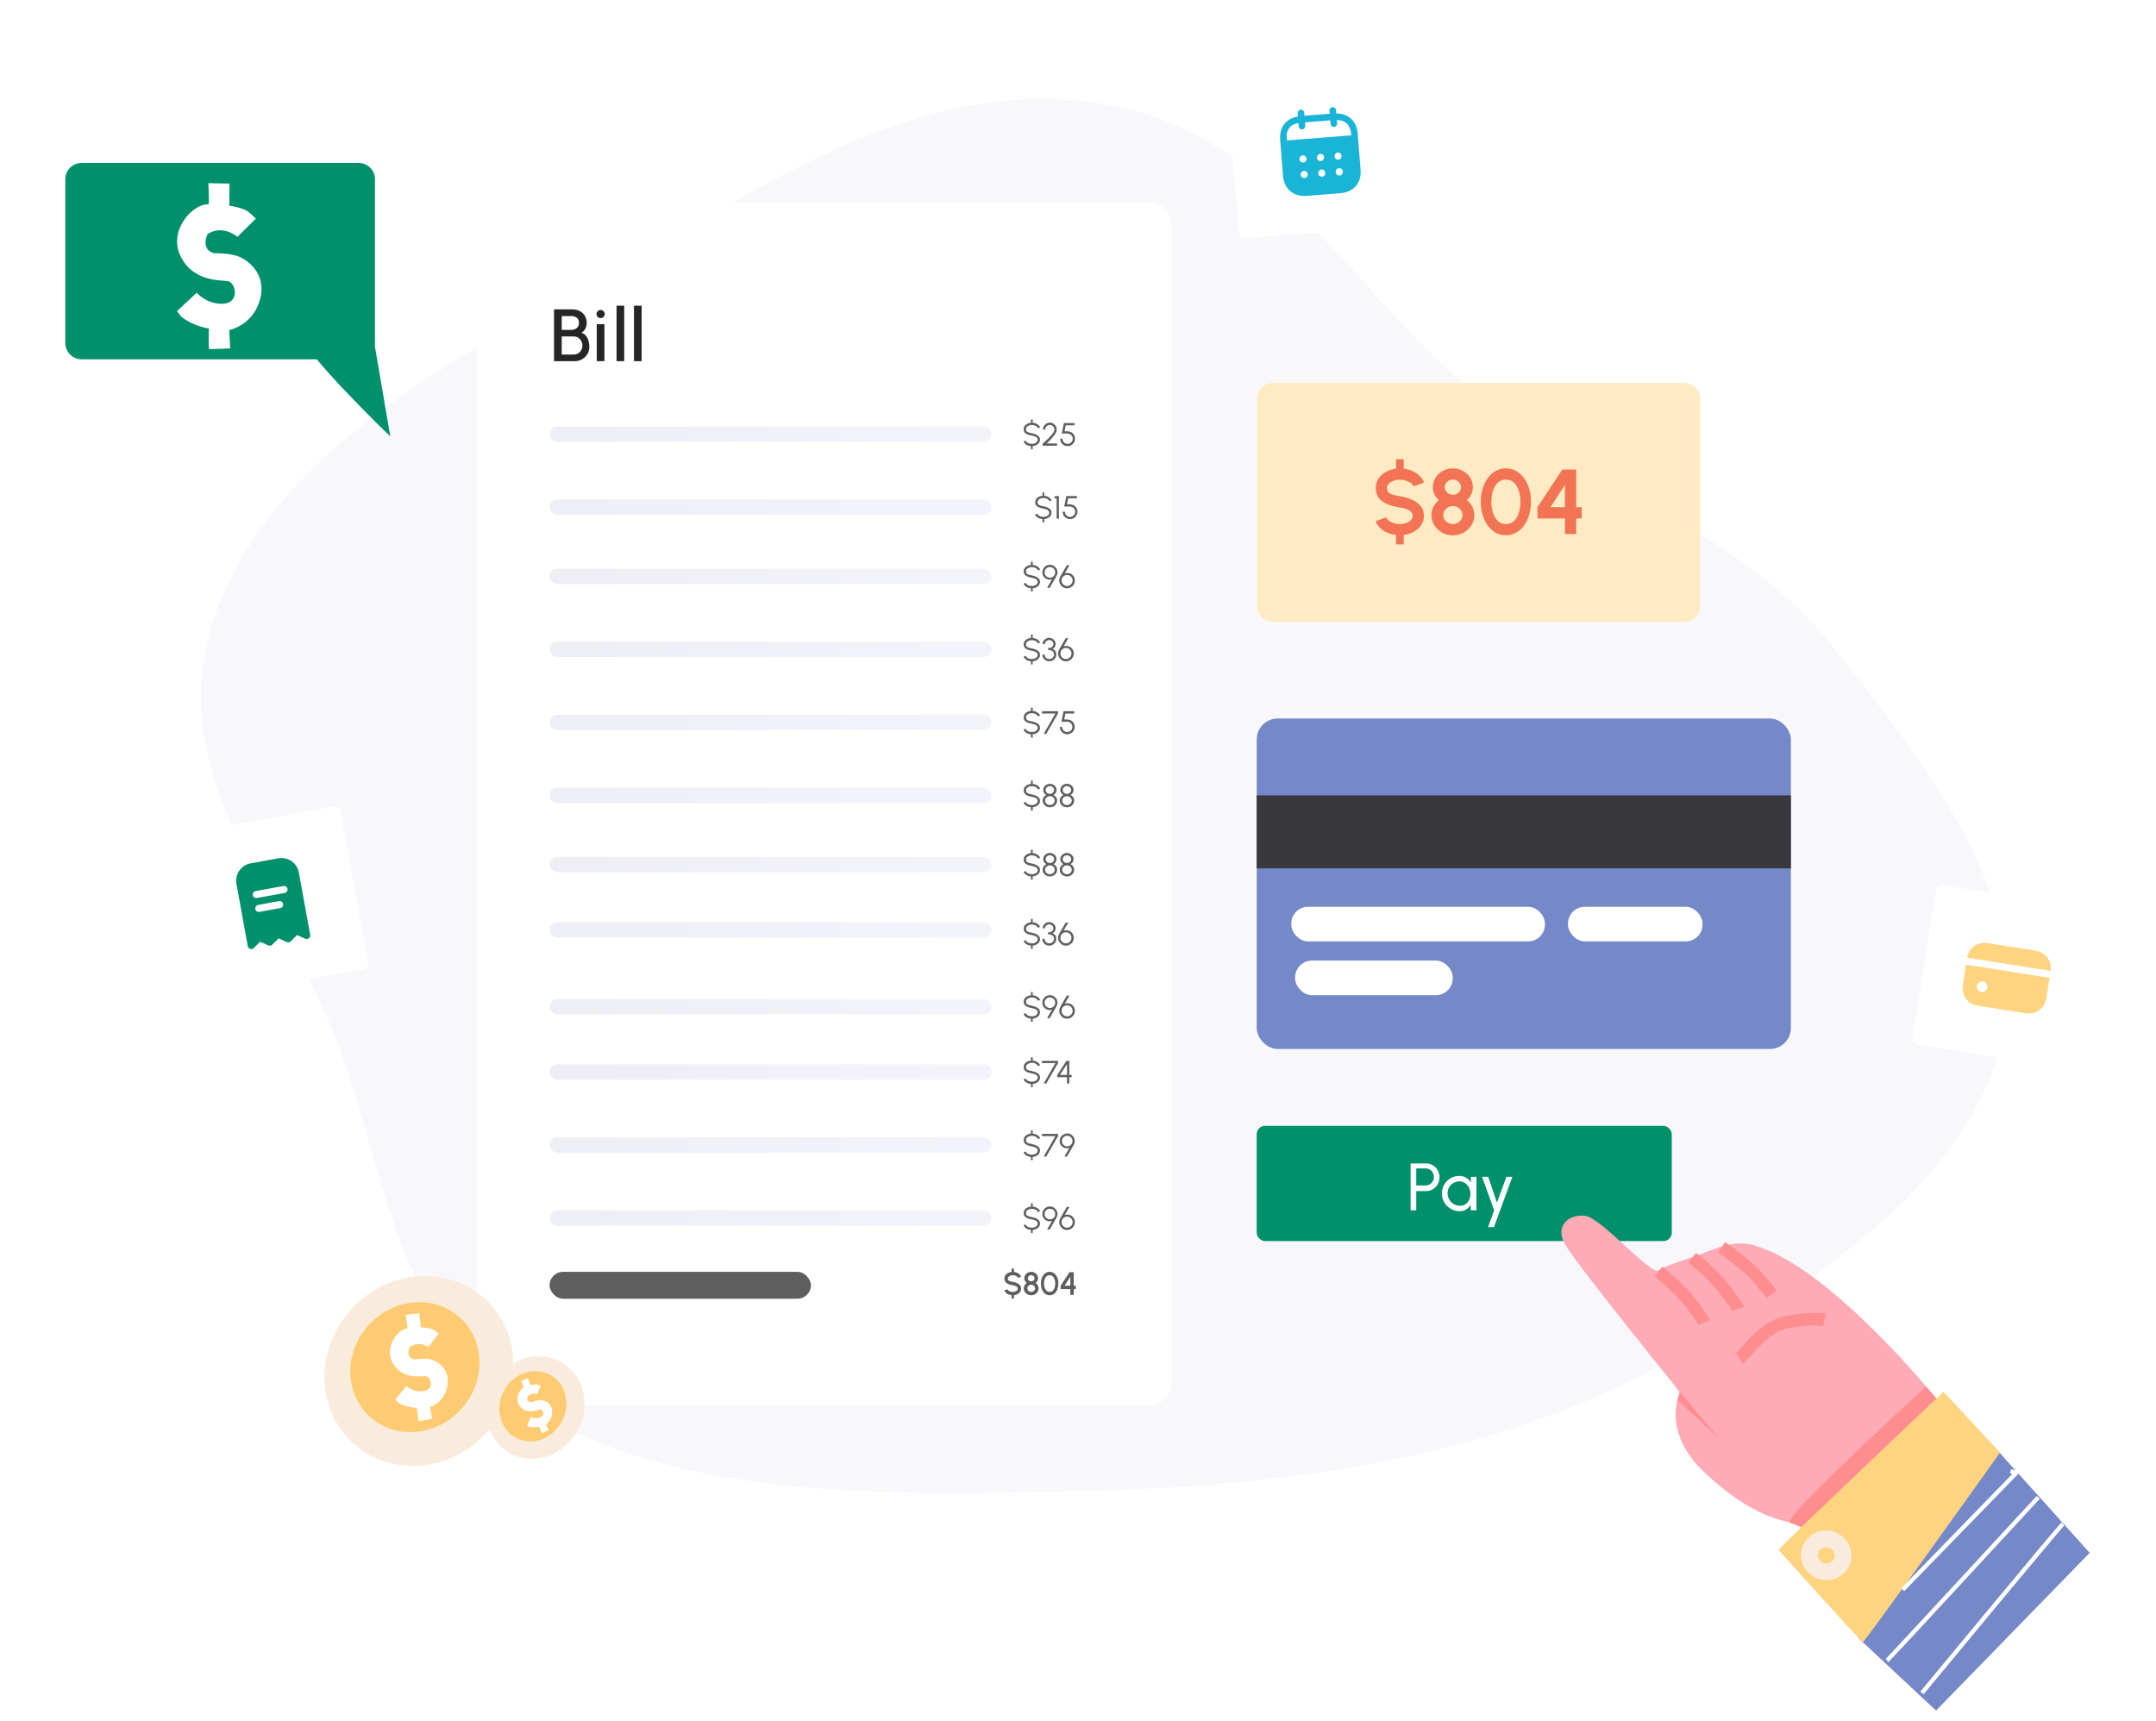 <svg width="561" height="448" viewBox="0 0 561 448" fill="none" xmlns="http://www.w3.org/2000/svg">
<path fill-rule="evenodd" clip-rule="evenodd" d="M283.692 26.546C333.633 32.834 351.991 79.164 388.36 105.77C417.77 127.285 455.162 140.807 476.166 167.353C501.817 199.772 530.588 235.72 520.444 272.702C509.994 310.802 466.668 338.742 423.374 359.822C381.854 380.039 333.069 386.85 283.692 387.979C232.891 389.14 176.891 390.823 137.731 366.35C99.237 342.294 100.712 299.18 84.489 263.486C67.894 226.975 42.852 197.621 55.914 160.299C69.104 122.61 107.983 98.224 150.18 75.781C191.69 53.704 233.617 20.241 283.692 26.546Z" fill="#F8F8FC"/>
<g filter="url(#filter0_dd_832_6552)">
<rect x="124" y="54" width="181" height="313" rx="6.02" fill="white"/>
</g>
<path d="M144.156 94V80.516H148.943C149.636 80.516 150.262 80.657 150.821 80.939C151.386 81.222 151.832 81.63 152.16 82.163C152.494 82.689 152.661 83.322 152.661 84.06C152.661 84.42 152.603 84.773 152.487 85.12C152.372 85.466 152.208 85.771 151.996 86.035C151.784 86.298 151.527 86.484 151.225 86.593C151.636 86.696 151.977 86.882 152.246 87.152C152.523 87.415 152.741 87.723 152.901 88.076C153.062 88.43 153.174 88.796 153.238 89.174C153.309 89.553 153.344 89.913 153.344 90.253C153.344 90.972 153.171 91.615 152.824 92.18C152.478 92.745 152.012 93.191 151.428 93.518C150.85 93.84 150.211 94 149.511 94H144.156ZM146.159 92.266H149.318C149.729 92.266 150.102 92.164 150.436 91.958C150.776 91.753 151.046 91.47 151.245 91.111C151.444 90.745 151.543 90.334 151.543 89.878C151.543 89.48 151.444 89.104 151.245 88.751C151.046 88.391 150.776 88.102 150.436 87.884C150.102 87.666 149.729 87.556 149.318 87.556H146.159V92.266ZM146.159 85.852H148.731C149.257 85.852 149.71 85.691 150.089 85.37C150.468 85.049 150.657 84.609 150.657 84.05C150.657 83.453 150.468 83.007 150.089 82.712C149.71 82.41 149.257 82.259 148.731 82.259H146.159V85.852ZM155.274 84.368H157.277V94H155.274V84.368ZM156.285 82.779C155.983 82.779 155.73 82.68 155.524 82.481C155.319 82.281 155.216 82.031 155.216 81.729C155.216 81.434 155.319 81.187 155.524 80.988C155.73 80.782 155.983 80.679 156.285 80.679C156.58 80.679 156.831 80.782 157.036 80.988C157.242 81.187 157.344 81.434 157.344 81.729C157.344 82.031 157.242 82.281 157.036 82.481C156.831 82.68 156.58 82.779 156.285 82.779ZM160.431 94V79.552H162.425V94H160.431ZM164.964 94V79.552H166.958V94H164.964Z" fill="#252525"/>
<path d="M268.482 110.606C268.215 110.603 267.965 110.648 267.732 110.741C267.502 110.831 267.315 110.957 267.171 111.12C267.028 111.28 266.957 111.469 266.957 111.685C266.957 111.938 267.023 112.133 267.155 112.271C267.289 112.406 267.472 112.507 267.702 112.574C267.933 112.642 268.193 112.702 268.482 112.755C268.858 112.82 269.208 112.921 269.531 113.059C269.854 113.194 270.114 113.375 270.311 113.602C270.507 113.827 270.606 114.105 270.606 114.437C270.606 114.751 270.519 115.028 270.344 115.267C270.173 115.506 269.944 115.697 269.658 115.84C269.371 115.983 269.056 116.069 268.714 116.097V116.944H268.263V116.097C267.973 116.077 267.697 116.017 267.433 115.916C267.171 115.812 266.944 115.673 266.75 115.499C266.559 115.324 266.421 115.121 266.337 114.888L266.889 114.681C266.951 114.855 267.063 115.006 267.226 115.132C267.392 115.256 267.584 115.351 267.804 115.418C268.025 115.486 268.252 115.52 268.482 115.52C268.752 115.52 269.003 115.475 269.236 115.385C269.469 115.295 269.658 115.17 269.801 115.01C269.944 114.847 270.016 114.656 270.016 114.437C270.016 114.215 269.941 114.032 269.792 113.889C269.644 113.746 269.451 113.633 269.215 113.552C268.982 113.467 268.738 113.403 268.482 113.358C268.08 113.288 267.719 113.192 267.399 113.071C267.082 112.951 266.83 112.781 266.645 112.561C266.459 112.34 266.367 112.047 266.367 111.685C266.367 111.37 266.452 111.094 266.624 110.855C266.798 110.616 267.028 110.425 267.315 110.282C267.604 110.139 267.92 110.054 268.263 110.029V109.157H268.714V110.029C268.992 110.049 269.26 110.109 269.519 110.21C269.777 110.311 270.005 110.449 270.201 110.623C270.401 110.794 270.545 111.001 270.635 111.243L270.075 111.445C270.013 111.268 269.899 111.118 269.733 110.994C269.571 110.868 269.38 110.772 269.16 110.707C268.941 110.64 268.715 110.606 268.482 110.606ZM271.308 116V115.477C271.539 115.264 271.791 115.031 272.067 114.778C272.342 114.522 272.614 114.26 272.884 113.99C273.157 113.717 273.405 113.449 273.63 113.185C273.855 112.918 274.035 112.667 274.169 112.431C274.307 112.192 274.376 111.981 274.376 111.799C274.376 111.577 274.321 111.375 274.212 111.192C274.105 111.007 273.96 110.859 273.777 110.75C273.598 110.637 273.397 110.581 273.175 110.581C272.953 110.581 272.749 110.637 272.564 110.75C272.381 110.859 272.235 111.007 272.126 111.192C272.016 111.375 271.961 111.577 271.961 111.799H271.371C271.371 111.462 271.453 111.157 271.616 110.884C271.782 110.612 272.001 110.396 272.273 110.235C272.546 110.072 272.846 109.991 273.175 109.991C273.504 109.991 273.803 110.072 274.072 110.235C274.345 110.398 274.561 110.616 274.721 110.889C274.884 111.161 274.966 111.464 274.966 111.799C274.966 111.998 274.912 112.217 274.806 112.456C274.702 112.692 274.56 112.938 274.38 113.194C274.2 113.446 273.998 113.702 273.773 113.96C273.549 114.219 273.314 114.472 273.07 114.719C272.825 114.963 272.588 115.194 272.357 115.41H275.054V116H271.308ZM277.793 116.11C277.433 116.11 277.106 116.022 276.811 115.848C276.519 115.674 276.287 115.441 276.116 115.149C275.944 114.854 275.858 114.531 275.858 114.18H276.448C276.448 114.424 276.509 114.649 276.63 114.854C276.75 115.056 276.912 115.218 277.114 115.338C277.319 115.459 277.545 115.52 277.793 115.52C278.037 115.52 278.26 115.459 278.463 115.338C278.665 115.218 278.826 115.056 278.947 114.854C279.071 114.649 279.133 114.424 279.133 114.18C279.133 113.932 279.074 113.708 278.956 113.505C278.84 113.3 278.676 113.137 278.463 113.017C278.252 112.893 278.001 112.831 277.708 112.831H276.276L276.832 110.101H279.592V110.691H277.308L277 112.241L277.687 112.245C278.089 112.251 278.442 112.337 278.745 112.502C279.051 112.668 279.29 112.896 279.461 113.185C279.636 113.472 279.723 113.803 279.723 114.18C279.723 114.444 279.672 114.692 279.571 114.925C279.473 115.159 279.334 115.365 279.154 115.545C278.977 115.722 278.772 115.861 278.538 115.962C278.308 116.06 278.06 116.11 277.793 116.11Z" fill="#5E5E5E"/>
<path d="M271.482 129.606C271.215 129.603 270.965 129.648 270.732 129.741C270.502 129.831 270.315 129.957 270.171 130.12C270.028 130.28 269.957 130.469 269.957 130.685C269.957 130.938 270.023 131.133 270.155 131.271C270.289 131.406 270.472 131.507 270.702 131.574C270.933 131.642 271.193 131.702 271.482 131.755C271.858 131.82 272.208 131.921 272.531 132.059C272.854 132.194 273.114 132.375 273.311 132.602C273.507 132.827 273.606 133.105 273.606 133.437C273.606 133.751 273.519 134.028 273.344 134.267C273.173 134.506 272.944 134.697 272.658 134.84C272.371 134.983 272.056 135.069 271.714 135.097V135.944H271.263V135.097C270.973 135.077 270.697 135.017 270.433 134.916C270.171 134.812 269.944 134.673 269.75 134.499C269.559 134.324 269.421 134.121 269.337 133.888L269.889 133.681C269.951 133.855 270.063 134.006 270.226 134.132C270.392 134.256 270.584 134.351 270.804 134.418C271.025 134.486 271.252 134.52 271.482 134.52C271.752 134.52 272.003 134.475 272.236 134.385C272.469 134.295 272.658 134.17 272.801 134.01C272.944 133.847 273.016 133.656 273.016 133.437C273.016 133.215 272.941 133.032 272.792 132.889C272.644 132.746 272.451 132.633 272.215 132.552C271.982 132.467 271.738 132.403 271.482 132.358C271.08 132.288 270.719 132.192 270.399 132.071C270.082 131.951 269.83 131.781 269.645 131.561C269.459 131.34 269.367 131.047 269.367 130.685C269.367 130.37 269.452 130.094 269.624 129.855C269.798 129.616 270.028 129.425 270.315 129.282C270.604 129.139 270.92 129.054 271.263 129.029V128.157H271.714V129.029C271.992 129.049 272.26 129.109 272.519 129.21C272.777 129.311 273.005 129.449 273.201 129.623C273.401 129.794 273.545 130.001 273.635 130.243L273.075 130.445C273.013 130.268 272.899 130.118 272.733 129.994C272.571 129.868 272.38 129.772 272.16 129.707C271.941 129.64 271.715 129.606 271.482 129.606ZM274.94 135V129.691H274.308L274.477 129.101H275.53V135H274.94ZM278.431 135.11C278.071 135.11 277.744 135.022 277.449 134.848C277.157 134.674 276.925 134.441 276.753 134.149C276.582 133.854 276.496 133.531 276.496 133.18H277.086C277.086 133.424 277.147 133.649 277.268 133.854C277.388 134.056 277.55 134.218 277.752 134.338C277.957 134.459 278.183 134.52 278.431 134.52C278.675 134.52 278.898 134.459 279.101 134.338C279.303 134.218 279.464 134.056 279.585 133.854C279.709 133.649 279.771 133.424 279.771 133.18C279.771 132.932 279.712 132.708 279.594 132.505C279.478 132.3 279.314 132.137 279.101 132.017C278.89 131.893 278.638 131.831 278.346 131.831H276.914L277.47 129.101H280.23V129.691H277.946L277.638 131.241L278.325 131.245C278.727 131.251 279.08 131.337 279.383 131.502C279.689 131.668 279.928 131.896 280.099 132.185C280.273 132.472 280.361 132.803 280.361 133.18C280.361 133.444 280.31 133.692 280.209 133.925C280.11 134.159 279.971 134.365 279.792 134.545C279.615 134.722 279.41 134.861 279.176 134.962C278.946 135.06 278.697 135.11 278.431 135.11Z" fill="#5E5E5E"/>
<path d="M268.482 147.606C268.215 147.603 267.965 147.648 267.732 147.741C267.502 147.831 267.315 147.957 267.171 148.12C267.028 148.28 266.957 148.469 266.957 148.685C266.957 148.938 267.023 149.133 267.155 149.271C267.289 149.406 267.472 149.507 267.702 149.574C267.933 149.642 268.193 149.702 268.482 149.755C268.858 149.82 269.208 149.921 269.531 150.059C269.854 150.194 270.114 150.375 270.311 150.602C270.507 150.827 270.606 151.105 270.606 151.437C270.606 151.751 270.519 152.028 270.344 152.267C270.173 152.506 269.944 152.697 269.658 152.84C269.371 152.983 269.056 153.069 268.714 153.097V153.944H268.263V153.097C267.973 153.077 267.697 153.017 267.433 152.916C267.171 152.812 266.944 152.673 266.75 152.499C266.559 152.324 266.421 152.121 266.337 151.888L266.889 151.681C266.951 151.855 267.063 152.006 267.226 152.132C267.392 152.256 267.584 152.351 267.804 152.418C268.025 152.486 268.252 152.52 268.482 152.52C268.752 152.52 269.003 152.475 269.236 152.385C269.469 152.295 269.658 152.17 269.801 152.01C269.944 151.847 270.016 151.656 270.016 151.437C270.016 151.215 269.941 151.032 269.792 150.889C269.644 150.746 269.451 150.633 269.215 150.552C268.982 150.467 268.738 150.403 268.482 150.358C268.08 150.288 267.719 150.192 267.399 150.071C267.082 149.951 266.83 149.781 266.645 149.561C266.459 149.34 266.367 149.047 266.367 148.685C266.367 148.37 266.452 148.094 266.624 147.855C266.798 147.616 267.028 147.425 267.315 147.282C267.604 147.139 267.92 147.054 268.263 147.029V146.157H268.714V147.029C268.992 147.049 269.26 147.109 269.519 147.21C269.777 147.311 270.005 147.449 270.201 147.623C270.401 147.794 270.545 148.001 270.635 148.243L270.075 148.445C270.013 148.268 269.899 148.118 269.733 147.994C269.571 147.868 269.38 147.772 269.16 147.707C268.941 147.64 268.715 147.606 268.482 147.606ZM272.454 153L273.756 150.746C273.459 150.858 273.161 150.893 272.863 150.851C272.565 150.806 272.293 150.699 272.046 150.531C271.798 150.359 271.599 150.14 271.447 149.873C271.298 149.604 271.224 149.3 271.224 148.963C271.224 148.693 271.274 148.439 271.376 148.2C271.48 147.962 271.621 147.752 271.801 147.573C271.981 147.39 272.189 147.248 272.425 147.147C272.664 147.043 272.919 146.991 273.192 146.991C273.551 146.991 273.879 147.081 274.174 147.261C274.471 147.438 274.709 147.675 274.886 147.973C275.066 148.271 275.155 148.601 275.155 148.963C275.155 149.168 275.13 149.345 275.08 149.494C275.032 149.64 274.959 149.804 274.86 149.987L273.133 153H272.454ZM273.183 150.345C273.45 150.345 273.688 150.282 273.895 150.156C274.106 150.026 274.272 149.856 274.393 149.646C274.514 149.435 274.574 149.209 274.574 148.967C274.574 148.703 274.509 148.467 274.38 148.259C274.254 148.049 274.085 147.883 273.874 147.762C273.664 147.639 273.436 147.577 273.192 147.577C272.922 147.577 272.682 147.641 272.471 147.771C272.263 147.9 272.099 148.071 271.978 148.285C271.86 148.495 271.801 148.723 271.801 148.967C271.801 149.22 271.863 149.452 271.987 149.663C272.11 149.871 272.276 150.036 272.484 150.16C272.695 150.283 272.928 150.345 273.183 150.345ZM277.649 153.11C277.278 153.11 276.938 153.018 276.629 152.836C276.323 152.65 276.077 152.403 275.892 152.094C275.709 151.785 275.618 151.444 275.618 151.07C275.618 150.854 275.643 150.67 275.694 150.518C275.744 150.364 275.819 150.192 275.917 150.004L277.59 147.101H278.277L277.051 149.224C277.298 149.129 277.546 149.087 277.796 149.098C278.046 149.106 278.285 149.161 278.513 149.262C278.74 149.363 278.943 149.502 279.12 149.679C279.297 149.854 279.436 150.059 279.537 150.295C279.641 150.531 279.693 150.789 279.693 151.07C279.693 151.351 279.639 151.615 279.533 151.862C279.426 152.107 279.278 152.323 279.09 152.511C278.905 152.697 278.688 152.843 278.441 152.949C278.194 153.056 277.93 153.11 277.649 153.11ZM277.649 152.52C277.93 152.52 278.18 152.452 278.399 152.317C278.618 152.18 278.789 152 278.913 151.778C279.039 151.556 279.103 151.319 279.103 151.066C279.103 150.802 279.038 150.562 278.909 150.345C278.78 150.126 278.605 149.952 278.386 149.823C278.167 149.691 277.924 149.625 277.657 149.625C277.382 149.625 277.135 149.692 276.916 149.827C276.697 149.962 276.524 150.139 276.397 150.358C276.271 150.574 276.208 150.81 276.208 151.066C276.208 151.341 276.274 151.588 276.406 151.807C276.541 152.027 276.718 152.201 276.937 152.33C277.156 152.456 277.393 152.52 277.649 152.52Z" fill="#5E5E5E"/>
<path d="M268.482 166.606C268.215 166.603 267.965 166.648 267.732 166.741C267.502 166.831 267.315 166.957 267.171 167.12C267.028 167.28 266.957 167.469 266.957 167.685C266.957 167.938 267.023 168.133 267.155 168.271C267.289 168.406 267.472 168.507 267.702 168.574C267.933 168.642 268.193 168.702 268.482 168.755C268.858 168.82 269.208 168.921 269.531 169.059C269.854 169.194 270.114 169.375 270.311 169.602C270.507 169.827 270.606 170.105 270.606 170.437C270.606 170.751 270.519 171.028 270.344 171.267C270.173 171.506 269.944 171.697 269.658 171.84C269.371 171.983 269.056 172.069 268.714 172.097V172.944H268.263V172.097C267.973 172.077 267.697 172.017 267.433 171.916C267.171 171.812 266.944 171.673 266.75 171.499C266.559 171.324 266.421 171.121 266.337 170.888L266.889 170.681C266.951 170.855 267.063 171.006 267.226 171.132C267.392 171.256 267.584 171.351 267.804 171.418C268.025 171.486 268.252 171.52 268.482 171.52C268.752 171.52 269.003 171.475 269.236 171.385C269.469 171.295 269.658 171.17 269.801 171.01C269.944 170.847 270.016 170.656 270.016 170.437C270.016 170.215 269.941 170.032 269.792 169.889C269.644 169.746 269.451 169.633 269.215 169.552C268.982 169.467 268.738 169.403 268.482 169.358C268.08 169.288 267.719 169.192 267.399 169.071C267.082 168.951 266.83 168.781 266.645 168.561C266.459 168.34 266.367 168.047 266.367 167.685C266.367 167.37 266.452 167.094 266.624 166.855C266.798 166.616 267.028 166.425 267.315 166.282C267.604 166.139 267.92 166.054 268.263 166.029V165.157H268.714V166.029C268.992 166.049 269.26 166.109 269.519 166.21C269.777 166.311 270.005 166.449 270.201 166.623C270.401 166.794 270.545 167.001 270.635 167.243L270.075 167.445C270.013 167.268 269.899 167.118 269.733 166.994C269.571 166.868 269.38 166.772 269.16 166.707C268.941 166.64 268.715 166.606 268.482 166.606ZM273.04 172.11C272.68 172.11 272.364 172.031 272.092 171.874C271.819 171.713 271.606 171.5 271.451 171.233C271.3 170.966 271.224 170.671 271.224 170.348H271.814C271.814 170.562 271.863 170.758 271.961 170.938C272.062 171.115 272.204 171.257 272.387 171.364C272.57 171.468 272.787 171.52 273.04 171.52C273.254 171.52 273.453 171.468 273.638 171.364C273.827 171.257 273.978 171.115 274.094 170.938C274.212 170.758 274.271 170.562 274.271 170.348C274.271 170.081 274.203 169.859 274.068 169.682C273.933 169.503 273.748 169.369 273.512 169.282C273.276 169.192 273.006 169.147 272.703 169.147V168.658C273.122 168.658 273.457 168.57 273.71 168.393C273.966 168.213 274.094 167.95 274.094 167.605C274.094 167.417 274.042 167.245 273.938 167.091C273.836 166.936 273.703 166.813 273.537 166.72C273.374 166.625 273.199 166.577 273.011 166.577C272.822 166.577 272.641 166.625 272.467 166.72C272.296 166.813 272.155 166.936 272.046 167.091C271.939 167.245 271.885 167.417 271.885 167.605H271.296C271.296 167.383 271.342 167.175 271.435 166.981C271.527 166.785 271.654 166.612 271.814 166.463C271.974 166.314 272.157 166.198 272.362 166.113C272.567 166.029 272.782 165.987 273.006 165.987C273.301 165.987 273.575 166.06 273.828 166.206C274.084 166.352 274.29 166.547 274.447 166.792C274.605 167.036 274.683 167.307 274.683 167.605C274.683 167.894 274.609 168.156 274.46 168.389C274.311 168.622 274.11 168.786 273.858 168.882C274.077 168.955 274.261 169.066 274.41 169.215C274.558 169.361 274.671 169.531 274.747 169.725C274.823 169.918 274.86 170.126 274.86 170.348C274.86 170.671 274.776 170.966 274.608 171.233C274.439 171.5 274.216 171.713 273.938 171.874C273.662 172.031 273.363 172.11 273.04 172.11ZM277.353 172.11C276.982 172.11 276.642 172.018 276.333 171.836C276.027 171.65 275.781 171.403 275.595 171.094C275.413 170.785 275.322 170.444 275.322 170.07C275.322 169.854 275.347 169.67 275.397 169.518C275.448 169.364 275.522 169.192 275.621 169.004L277.294 166.101H277.98L276.754 168.224C277.001 168.129 277.25 168.087 277.5 168.098C277.75 168.106 277.989 168.161 278.216 168.262C278.444 168.363 278.646 168.502 278.823 168.679C279 168.854 279.139 169.059 279.24 169.295C279.344 169.531 279.396 169.789 279.396 170.07C279.396 170.351 279.343 170.615 279.236 170.862C279.129 171.107 278.982 171.323 278.794 171.511C278.608 171.697 278.392 171.843 278.145 171.949C277.898 172.056 277.634 172.11 277.353 172.11ZM277.353 171.52C277.634 171.52 277.884 171.452 278.103 171.317C278.322 171.18 278.493 171 278.617 170.778C278.743 170.556 278.806 170.319 278.806 170.066C278.806 169.802 278.742 169.562 278.613 169.345C278.483 169.126 278.309 168.952 278.09 168.823C277.871 168.691 277.628 168.625 277.361 168.625C277.086 168.625 276.839 168.692 276.619 168.827C276.4 168.962 276.228 169.139 276.101 169.358C275.975 169.574 275.911 169.81 275.911 170.066C275.911 170.341 275.977 170.588 276.11 170.807C276.244 171.027 276.421 171.201 276.64 171.33C276.86 171.456 277.097 171.52 277.353 171.52Z" fill="#5E5E5E"/>
<path d="M268.482 185.606C268.215 185.603 267.965 185.648 267.732 185.741C267.502 185.831 267.315 185.957 267.171 186.12C267.028 186.28 266.957 186.469 266.957 186.685C266.957 186.938 267.023 187.133 267.155 187.271C267.289 187.406 267.472 187.507 267.702 187.574C267.933 187.642 268.193 187.702 268.482 187.755C268.858 187.82 269.208 187.921 269.531 188.059C269.854 188.194 270.114 188.375 270.311 188.602C270.507 188.827 270.606 189.105 270.606 189.437C270.606 189.751 270.519 190.028 270.344 190.267C270.173 190.506 269.944 190.697 269.658 190.84C269.371 190.983 269.056 191.069 268.714 191.097V191.944H268.263V191.097C267.973 191.077 267.697 191.017 267.433 190.916C267.171 190.812 266.944 190.673 266.75 190.499C266.559 190.324 266.421 190.121 266.337 189.888L266.889 189.681C266.951 189.855 267.063 190.006 267.226 190.132C267.392 190.256 267.584 190.351 267.804 190.418C268.025 190.486 268.252 190.52 268.482 190.52C268.752 190.52 269.003 190.475 269.236 190.385C269.469 190.295 269.658 190.17 269.801 190.01C269.944 189.847 270.016 189.656 270.016 189.437C270.016 189.215 269.941 189.032 269.792 188.889C269.644 188.746 269.451 188.633 269.215 188.552C268.982 188.467 268.738 188.403 268.482 188.358C268.08 188.288 267.719 188.192 267.399 188.071C267.082 187.951 266.83 187.781 266.645 187.561C266.459 187.34 266.367 187.047 266.367 186.685C266.367 186.37 266.452 186.094 266.624 185.855C266.798 185.616 267.028 185.425 267.315 185.282C267.604 185.139 267.92 185.054 268.263 185.029V184.157H268.714V185.029C268.992 185.049 269.26 185.109 269.519 185.21C269.777 185.311 270.005 185.449 270.201 185.623C270.401 185.794 270.545 186.001 270.635 186.243L270.075 186.445C270.013 186.268 269.899 186.118 269.733 185.994C269.571 185.868 269.38 185.772 269.16 185.707C268.941 185.64 268.715 185.606 268.482 185.606ZM271.565 191L274.624 185.691H271.14V185.101H275.307V185.691L272.239 191H271.565ZM277.702 191.11C277.343 191.11 277.015 191.022 276.72 190.848C276.428 190.674 276.196 190.441 276.025 190.149C275.854 189.854 275.768 189.531 275.768 189.18H276.358C276.358 189.424 276.418 189.649 276.539 189.854C276.66 190.056 276.821 190.218 277.024 190.338C277.229 190.459 277.455 190.52 277.702 190.52C277.947 190.52 278.17 190.459 278.372 190.338C278.574 190.218 278.736 190.056 278.857 189.854C278.98 189.649 279.042 189.424 279.042 189.18C279.042 188.932 278.983 188.708 278.865 188.505C278.75 188.3 278.586 188.137 278.372 188.017C278.161 187.893 277.91 187.831 277.618 187.831H276.185L276.741 185.101H279.501V185.691H277.218L276.91 187.241L277.597 187.245C277.998 187.251 278.351 187.337 278.654 187.502C278.961 187.668 279.199 187.896 279.371 188.185C279.545 188.472 279.632 188.803 279.632 189.18C279.632 189.444 279.581 189.692 279.48 189.925C279.382 190.159 279.243 190.365 279.063 190.545C278.886 190.722 278.681 190.861 278.448 190.962C278.218 191.06 277.969 191.11 277.702 191.11Z" fill="#5E5E5E"/>
<path d="M268.482 204.606C268.215 204.603 267.965 204.648 267.732 204.741C267.502 204.831 267.315 204.957 267.171 205.12C267.028 205.28 266.957 205.469 266.957 205.685C266.957 205.938 267.023 206.133 267.155 206.271C267.289 206.406 267.472 206.507 267.702 206.574C267.933 206.642 268.193 206.702 268.482 206.755C268.858 206.82 269.208 206.921 269.531 207.059C269.854 207.194 270.114 207.375 270.311 207.602C270.507 207.827 270.606 208.105 270.606 208.437C270.606 208.751 270.519 209.028 270.344 209.267C270.173 209.506 269.944 209.697 269.658 209.84C269.371 209.983 269.056 210.069 268.714 210.097V210.944H268.263V210.097C267.973 210.077 267.697 210.017 267.433 209.916C267.171 209.812 266.944 209.673 266.75 209.499C266.559 209.324 266.421 209.121 266.337 208.888L266.889 208.681C266.951 208.855 267.063 209.006 267.226 209.132C267.392 209.256 267.584 209.351 267.804 209.418C268.025 209.486 268.252 209.52 268.482 209.52C268.752 209.52 269.003 209.475 269.236 209.385C269.469 209.295 269.658 209.17 269.801 209.01C269.944 208.847 270.016 208.656 270.016 208.437C270.016 208.215 269.941 208.032 269.792 207.889C269.644 207.746 269.451 207.633 269.215 207.552C268.982 207.467 268.738 207.403 268.482 207.358C268.08 207.288 267.719 207.192 267.399 207.071C267.082 206.951 266.83 206.781 266.645 206.561C266.459 206.34 266.367 206.047 266.367 205.685C266.367 205.37 266.452 205.094 266.624 204.855C266.798 204.616 267.028 204.425 267.315 204.282C267.604 204.139 267.92 204.054 268.263 204.029V203.157H268.714V204.029C268.992 204.049 269.26 204.109 269.519 204.21C269.777 204.311 270.005 204.449 270.201 204.623C270.401 204.794 270.545 205.001 270.635 205.243L270.075 205.445C270.013 205.268 269.899 205.118 269.733 204.994C269.571 204.868 269.38 204.772 269.16 204.707C268.941 204.64 268.715 204.606 268.482 204.606ZM273.188 210.11C272.842 210.11 272.526 210.031 272.239 209.874C271.956 209.716 271.73 209.506 271.561 209.242C271.392 208.977 271.308 208.684 271.308 208.361C271.308 208.046 271.395 207.76 271.569 207.501C271.744 207.24 271.97 207.038 272.248 206.894C272.017 206.762 271.828 206.583 271.679 206.355C271.53 206.125 271.456 205.872 271.456 205.597C271.456 205.302 271.533 205.033 271.687 204.792C271.845 204.547 272.054 204.353 272.315 204.21C272.579 204.064 272.87 203.991 273.188 203.991C273.505 203.991 273.794 204.064 274.056 204.21C274.32 204.353 274.529 204.547 274.683 204.792C274.841 205.033 274.919 205.302 274.919 205.597C274.919 205.872 274.845 206.125 274.696 206.355C274.55 206.583 274.36 206.762 274.127 206.894C274.411 207.038 274.639 207.24 274.81 207.501C274.984 207.76 275.071 208.046 275.071 208.361C275.071 208.681 274.985 208.975 274.814 209.242C274.646 209.506 274.419 209.716 274.136 209.874C273.852 210.031 273.536 210.11 273.188 210.11ZM273.188 209.52C273.421 209.52 273.631 209.468 273.82 209.364C274.008 209.26 274.158 209.121 274.271 208.947C274.383 208.77 274.439 208.574 274.439 208.361C274.439 208.147 274.383 207.953 274.271 207.779C274.158 207.605 274.008 207.466 273.82 207.362C273.631 207.258 273.421 207.206 273.188 207.206C272.96 207.206 272.751 207.258 272.56 207.362C272.371 207.466 272.22 207.605 272.105 207.779C271.992 207.953 271.936 208.147 271.936 208.361C271.936 208.574 271.992 208.77 272.105 208.947C272.22 209.121 272.371 209.26 272.56 209.364C272.751 209.468 272.96 209.52 273.188 209.52ZM273.188 206.616C273.393 206.616 273.578 206.571 273.744 206.481C273.91 206.389 274.042 206.265 274.14 206.111C274.241 205.956 274.292 205.785 274.292 205.597C274.292 205.408 274.241 205.238 274.14 205.087C274.042 204.932 273.91 204.81 273.744 204.72C273.578 204.627 273.393 204.581 273.188 204.581C272.985 204.581 272.8 204.627 272.631 204.72C272.466 204.81 272.332 204.932 272.231 205.087C272.133 205.238 272.084 205.408 272.084 205.597C272.084 205.785 272.133 205.956 272.231 206.111C272.332 206.265 272.466 206.389 272.631 206.481C272.8 206.571 272.985 206.616 273.188 206.616ZM277.624 210.11C277.278 210.11 276.962 210.031 276.676 209.874C276.392 209.716 276.166 209.506 275.997 209.242C275.829 208.977 275.744 208.684 275.744 208.361C275.744 208.046 275.831 207.76 276.006 207.501C276.18 207.24 276.406 207.038 276.684 206.894C276.454 206.762 276.264 206.583 276.115 206.355C275.966 206.125 275.892 205.872 275.892 205.597C275.892 205.302 275.969 205.033 276.123 204.792C276.281 204.547 276.49 204.353 276.751 204.21C277.015 204.064 277.306 203.991 277.624 203.991C277.941 203.991 278.23 204.064 278.492 204.21C278.756 204.353 278.965 204.547 279.12 204.792C279.277 205.033 279.356 205.302 279.356 205.597C279.356 205.872 279.281 206.125 279.132 206.355C278.986 206.583 278.796 206.762 278.563 206.894C278.847 207.038 279.075 207.24 279.246 207.501C279.42 207.76 279.507 208.046 279.507 208.361C279.507 208.681 279.422 208.975 279.25 209.242C279.082 209.506 278.855 209.716 278.572 209.874C278.288 210.031 277.972 210.11 277.624 210.11ZM277.624 209.52C277.857 209.52 278.067 209.468 278.256 209.364C278.444 209.26 278.594 209.121 278.707 208.947C278.819 208.77 278.875 208.574 278.875 208.361C278.875 208.147 278.819 207.953 278.707 207.779C278.594 207.605 278.444 207.466 278.256 207.362C278.067 207.258 277.857 207.206 277.624 207.206C277.396 207.206 277.187 207.258 276.996 207.362C276.808 207.466 276.656 207.605 276.541 207.779C276.428 207.953 276.372 208.147 276.372 208.361C276.372 208.574 276.428 208.77 276.541 208.947C276.656 209.121 276.808 209.26 276.996 209.364C277.187 209.468 277.396 209.52 277.624 209.52ZM277.624 206.616C277.829 206.616 278.014 206.571 278.18 206.481C278.346 206.389 278.478 206.265 278.576 206.111C278.677 205.956 278.728 205.785 278.728 205.597C278.728 205.408 278.677 205.238 278.576 205.087C278.478 204.932 278.346 204.81 278.18 204.72C278.014 204.627 277.829 204.581 277.624 204.581C277.421 204.581 277.236 204.627 277.067 204.72C276.902 204.81 276.768 204.932 276.667 205.087C276.569 205.238 276.52 205.408 276.52 205.597C276.52 205.785 276.569 205.956 276.667 206.111C276.768 206.265 276.902 206.389 277.067 206.481C277.236 206.571 277.421 206.616 277.624 206.616Z" fill="#5E5E5E"/>
<path d="M268.482 222.606C268.215 222.603 267.965 222.648 267.732 222.741C267.502 222.831 267.315 222.957 267.171 223.12C267.028 223.28 266.957 223.469 266.957 223.685C266.957 223.938 267.023 224.133 267.155 224.271C267.289 224.406 267.472 224.507 267.702 224.574C267.933 224.642 268.193 224.702 268.482 224.755C268.858 224.82 269.208 224.921 269.531 225.059C269.854 225.194 270.114 225.375 270.311 225.602C270.507 225.827 270.606 226.105 270.606 226.437C270.606 226.751 270.519 227.028 270.344 227.267C270.173 227.506 269.944 227.697 269.658 227.84C269.371 227.983 269.056 228.069 268.714 228.097V228.944H268.263V228.097C267.973 228.077 267.697 228.017 267.433 227.916C267.171 227.812 266.944 227.673 266.75 227.499C266.559 227.324 266.421 227.121 266.337 226.888L266.889 226.681C266.951 226.855 267.063 227.006 267.226 227.132C267.392 227.256 267.584 227.351 267.804 227.418C268.025 227.486 268.252 227.52 268.482 227.52C268.752 227.52 269.003 227.475 269.236 227.385C269.469 227.295 269.658 227.17 269.801 227.01C269.944 226.847 270.016 226.656 270.016 226.437C270.016 226.215 269.941 226.032 269.792 225.889C269.644 225.746 269.451 225.633 269.215 225.552C268.982 225.467 268.738 225.403 268.482 225.358C268.08 225.288 267.719 225.192 267.399 225.071C267.082 224.951 266.83 224.781 266.645 224.561C266.459 224.34 266.367 224.047 266.367 223.685C266.367 223.37 266.452 223.094 266.624 222.855C266.798 222.616 267.028 222.425 267.315 222.282C267.604 222.139 267.92 222.054 268.263 222.029V221.157H268.714V222.029C268.992 222.049 269.26 222.109 269.519 222.21C269.777 222.311 270.005 222.449 270.201 222.623C270.401 222.794 270.545 223.001 270.635 223.243L270.075 223.445C270.013 223.268 269.899 223.118 269.733 222.994C269.571 222.868 269.38 222.772 269.16 222.707C268.941 222.64 268.715 222.606 268.482 222.606ZM273.188 228.11C272.842 228.11 272.526 228.031 272.239 227.874C271.956 227.716 271.73 227.506 271.561 227.242C271.392 226.977 271.308 226.684 271.308 226.361C271.308 226.046 271.395 225.76 271.569 225.501C271.744 225.24 271.97 225.038 272.248 224.894C272.017 224.762 271.828 224.583 271.679 224.355C271.53 224.125 271.456 223.872 271.456 223.597C271.456 223.302 271.533 223.033 271.687 222.792C271.845 222.547 272.054 222.353 272.315 222.21C272.579 222.064 272.87 221.991 273.188 221.991C273.505 221.991 273.794 222.064 274.056 222.21C274.32 222.353 274.529 222.547 274.683 222.792C274.841 223.033 274.919 223.302 274.919 223.597C274.919 223.872 274.845 224.125 274.696 224.355C274.55 224.583 274.36 224.762 274.127 224.894C274.411 225.038 274.639 225.24 274.81 225.501C274.984 225.76 275.071 226.046 275.071 226.361C275.071 226.681 274.985 226.975 274.814 227.242C274.646 227.506 274.419 227.716 274.136 227.874C273.852 228.031 273.536 228.11 273.188 228.11ZM273.188 227.52C273.421 227.52 273.631 227.468 273.82 227.364C274.008 227.26 274.158 227.121 274.271 226.947C274.383 226.77 274.439 226.574 274.439 226.361C274.439 226.147 274.383 225.953 274.271 225.779C274.158 225.605 274.008 225.466 273.82 225.362C273.631 225.258 273.421 225.206 273.188 225.206C272.96 225.206 272.751 225.258 272.56 225.362C272.371 225.466 272.22 225.605 272.105 225.779C271.992 225.953 271.936 226.147 271.936 226.361C271.936 226.574 271.992 226.77 272.105 226.947C272.22 227.121 272.371 227.26 272.56 227.364C272.751 227.468 272.96 227.52 273.188 227.52ZM273.188 224.616C273.393 224.616 273.578 224.571 273.744 224.481C273.91 224.389 274.042 224.265 274.14 224.111C274.241 223.956 274.292 223.785 274.292 223.597C274.292 223.408 274.241 223.238 274.14 223.087C274.042 222.932 273.91 222.81 273.744 222.72C273.578 222.627 273.393 222.581 273.188 222.581C272.985 222.581 272.8 222.627 272.631 222.72C272.466 222.81 272.332 222.932 272.231 223.087C272.133 223.238 272.084 223.408 272.084 223.597C272.084 223.785 272.133 223.956 272.231 224.111C272.332 224.265 272.466 224.389 272.631 224.481C272.8 224.571 272.985 224.616 273.188 224.616ZM277.624 228.11C277.278 228.11 276.962 228.031 276.676 227.874C276.392 227.716 276.166 227.506 275.997 227.242C275.829 226.977 275.744 226.684 275.744 226.361C275.744 226.046 275.831 225.76 276.006 225.501C276.18 225.24 276.406 225.038 276.684 224.894C276.454 224.762 276.264 224.583 276.115 224.355C275.966 224.125 275.892 223.872 275.892 223.597C275.892 223.302 275.969 223.033 276.123 222.792C276.281 222.547 276.49 222.353 276.751 222.21C277.015 222.064 277.306 221.991 277.624 221.991C277.941 221.991 278.23 222.064 278.492 222.21C278.756 222.353 278.965 222.547 279.12 222.792C279.277 223.033 279.356 223.302 279.356 223.597C279.356 223.872 279.281 224.125 279.132 224.355C278.986 224.583 278.796 224.762 278.563 224.894C278.847 225.038 279.075 225.24 279.246 225.501C279.42 225.76 279.507 226.046 279.507 226.361C279.507 226.681 279.422 226.975 279.25 227.242C279.082 227.506 278.855 227.716 278.572 227.874C278.288 228.031 277.972 228.11 277.624 228.11ZM277.624 227.52C277.857 227.52 278.067 227.468 278.256 227.364C278.444 227.26 278.594 227.121 278.707 226.947C278.819 226.77 278.875 226.574 278.875 226.361C278.875 226.147 278.819 225.953 278.707 225.779C278.594 225.605 278.444 225.466 278.256 225.362C278.067 225.258 277.857 225.206 277.624 225.206C277.396 225.206 277.187 225.258 276.996 225.362C276.808 225.466 276.656 225.605 276.541 225.779C276.428 225.953 276.372 226.147 276.372 226.361C276.372 226.574 276.428 226.77 276.541 226.947C276.656 227.121 276.808 227.26 276.996 227.364C277.187 227.468 277.396 227.52 277.624 227.52ZM277.624 224.616C277.829 224.616 278.014 224.571 278.18 224.481C278.346 224.389 278.478 224.265 278.576 224.111C278.677 223.956 278.728 223.785 278.728 223.597C278.728 223.408 278.677 223.238 278.576 223.087C278.478 222.932 278.346 222.81 278.18 222.72C278.014 222.627 277.829 222.581 277.624 222.581C277.421 222.581 277.236 222.627 277.067 222.72C276.902 222.81 276.768 222.932 276.667 223.087C276.569 223.238 276.52 223.408 276.52 223.597C276.52 223.785 276.569 223.956 276.667 224.111C276.768 224.265 276.902 224.389 277.067 224.481C277.236 224.571 277.421 224.616 277.624 224.616Z" fill="#5E5E5E"/>
<path d="M268.482 240.606C268.215 240.603 267.965 240.648 267.732 240.741C267.502 240.831 267.315 240.957 267.171 241.12C267.028 241.28 266.957 241.469 266.957 241.685C266.957 241.938 267.023 242.133 267.155 242.271C267.289 242.406 267.472 242.507 267.702 242.574C267.933 242.642 268.193 242.702 268.482 242.755C268.858 242.82 269.208 242.921 269.531 243.059C269.854 243.194 270.114 243.375 270.311 243.602C270.507 243.827 270.606 244.105 270.606 244.437C270.606 244.751 270.519 245.028 270.344 245.267C270.173 245.506 269.944 245.697 269.658 245.84C269.371 245.983 269.056 246.069 268.714 246.097V246.944H268.263V246.097C267.973 246.077 267.697 246.017 267.433 245.916C267.171 245.812 266.944 245.673 266.75 245.499C266.559 245.324 266.421 245.121 266.337 244.888L266.889 244.681C266.951 244.855 267.063 245.006 267.226 245.132C267.392 245.256 267.584 245.351 267.804 245.418C268.025 245.486 268.252 245.52 268.482 245.52C268.752 245.52 269.003 245.475 269.236 245.385C269.469 245.295 269.658 245.17 269.801 245.01C269.944 244.847 270.016 244.656 270.016 244.437C270.016 244.215 269.941 244.032 269.792 243.889C269.644 243.746 269.451 243.633 269.215 243.552C268.982 243.467 268.738 243.403 268.482 243.358C268.08 243.288 267.719 243.192 267.399 243.071C267.082 242.951 266.83 242.781 266.645 242.561C266.459 242.34 266.367 242.047 266.367 241.685C266.367 241.37 266.452 241.094 266.624 240.855C266.798 240.616 267.028 240.425 267.315 240.282C267.604 240.139 267.92 240.054 268.263 240.029V239.157H268.714V240.029C268.992 240.049 269.26 240.109 269.519 240.21C269.777 240.311 270.005 240.449 270.201 240.623C270.401 240.794 270.545 241.001 270.635 241.243L270.075 241.445C270.013 241.268 269.899 241.118 269.733 240.994C269.571 240.868 269.38 240.772 269.16 240.707C268.941 240.64 268.715 240.606 268.482 240.606ZM273.04 246.11C272.68 246.11 272.364 246.031 272.092 245.874C271.819 245.713 271.606 245.5 271.451 245.233C271.3 244.966 271.224 244.671 271.224 244.348H271.814C271.814 244.562 271.863 244.758 271.961 244.938C272.062 245.115 272.204 245.257 272.387 245.364C272.57 245.468 272.787 245.52 273.04 245.52C273.254 245.52 273.453 245.468 273.638 245.364C273.827 245.257 273.978 245.115 274.094 244.938C274.212 244.758 274.271 244.562 274.271 244.348C274.271 244.081 274.203 243.859 274.068 243.682C273.933 243.503 273.748 243.369 273.512 243.282C273.276 243.192 273.006 243.147 272.703 243.147V242.658C273.122 242.658 273.457 242.57 273.71 242.393C273.966 242.213 274.094 241.95 274.094 241.605C274.094 241.417 274.042 241.245 273.938 241.091C273.836 240.936 273.703 240.813 273.537 240.72C273.374 240.625 273.199 240.577 273.011 240.577C272.822 240.577 272.641 240.625 272.467 240.72C272.296 240.813 272.155 240.936 272.046 241.091C271.939 241.245 271.885 241.417 271.885 241.605H271.296C271.296 241.383 271.342 241.175 271.435 240.981C271.527 240.785 271.654 240.612 271.814 240.463C271.974 240.314 272.157 240.198 272.362 240.113C272.567 240.029 272.782 239.987 273.006 239.987C273.301 239.987 273.575 240.06 273.828 240.206C274.084 240.352 274.29 240.547 274.447 240.792C274.605 241.036 274.683 241.307 274.683 241.605C274.683 241.894 274.609 242.156 274.46 242.389C274.311 242.622 274.11 242.786 273.858 242.882C274.077 242.955 274.261 243.066 274.41 243.215C274.558 243.361 274.671 243.531 274.747 243.725C274.823 243.918 274.86 244.126 274.86 244.348C274.86 244.671 274.776 244.966 274.608 245.233C274.439 245.5 274.216 245.713 273.938 245.874C273.662 246.031 273.363 246.11 273.04 246.11ZM277.353 246.11C276.982 246.11 276.642 246.018 276.333 245.836C276.027 245.65 275.781 245.403 275.595 245.094C275.413 244.785 275.322 244.444 275.322 244.07C275.322 243.854 275.347 243.67 275.397 243.518C275.448 243.364 275.522 243.192 275.621 243.004L277.294 240.101H277.98L276.754 242.224C277.001 242.129 277.25 242.087 277.5 242.098C277.75 242.106 277.989 242.161 278.216 242.262C278.444 242.363 278.646 242.502 278.823 242.679C279 242.854 279.139 243.059 279.24 243.295C279.344 243.531 279.396 243.789 279.396 244.07C279.396 244.351 279.343 244.615 279.236 244.862C279.129 245.107 278.982 245.323 278.794 245.511C278.608 245.697 278.392 245.843 278.145 245.949C277.898 246.056 277.634 246.11 277.353 246.11ZM277.353 245.52C277.634 245.52 277.884 245.452 278.103 245.317C278.322 245.18 278.493 245 278.617 244.778C278.743 244.556 278.806 244.319 278.806 244.066C278.806 243.802 278.742 243.562 278.613 243.345C278.483 243.126 278.309 242.952 278.09 242.823C277.871 242.691 277.628 242.625 277.361 242.625C277.086 242.625 276.839 242.692 276.619 242.827C276.4 242.962 276.228 243.139 276.101 243.358C275.975 243.574 275.911 243.81 275.911 244.066C275.911 244.341 275.977 244.588 276.11 244.807C276.244 245.027 276.421 245.201 276.64 245.33C276.86 245.456 277.097 245.52 277.353 245.52Z" fill="#5E5E5E"/>
<path d="M268.482 259.606C268.215 259.603 267.965 259.648 267.732 259.741C267.502 259.831 267.315 259.957 267.171 260.12C267.028 260.28 266.957 260.469 266.957 260.685C266.957 260.938 267.023 261.133 267.155 261.271C267.289 261.406 267.472 261.507 267.702 261.574C267.933 261.642 268.193 261.702 268.482 261.755C268.858 261.82 269.208 261.921 269.531 262.059C269.854 262.194 270.114 262.375 270.311 262.602C270.507 262.827 270.606 263.105 270.606 263.437C270.606 263.751 270.519 264.028 270.344 264.267C270.173 264.506 269.944 264.697 269.658 264.84C269.371 264.983 269.056 265.069 268.714 265.097V265.944H268.263V265.097C267.973 265.077 267.697 265.017 267.433 264.916C267.171 264.812 266.944 264.673 266.75 264.499C266.559 264.324 266.421 264.121 266.337 263.888L266.889 263.681C266.951 263.855 267.063 264.006 267.226 264.132C267.392 264.256 267.584 264.351 267.804 264.418C268.025 264.486 268.252 264.52 268.482 264.52C268.752 264.52 269.003 264.475 269.236 264.385C269.469 264.295 269.658 264.17 269.801 264.01C269.944 263.847 270.016 263.656 270.016 263.437C270.016 263.215 269.941 263.032 269.792 262.889C269.644 262.746 269.451 262.633 269.215 262.552C268.982 262.467 268.738 262.403 268.482 262.358C268.08 262.288 267.719 262.192 267.399 262.071C267.082 261.951 266.83 261.781 266.645 261.561C266.459 261.34 266.367 261.047 266.367 260.685C266.367 260.37 266.452 260.094 266.624 259.855C266.798 259.616 267.028 259.425 267.315 259.282C267.604 259.139 267.92 259.054 268.263 259.029V258.157H268.714V259.029C268.992 259.049 269.26 259.109 269.519 259.21C269.777 259.311 270.005 259.449 270.201 259.623C270.401 259.794 270.545 260.001 270.635 260.243L270.075 260.445C270.013 260.268 269.899 260.118 269.733 259.994C269.571 259.868 269.38 259.772 269.16 259.707C268.941 259.64 268.715 259.606 268.482 259.606ZM272.454 265L273.756 262.746C273.459 262.858 273.161 262.893 272.863 262.851C272.565 262.806 272.293 262.699 272.046 262.531C271.798 262.359 271.599 262.14 271.447 261.873C271.298 261.604 271.224 261.3 271.224 260.963C271.224 260.693 271.274 260.439 271.376 260.2C271.48 259.962 271.621 259.752 271.801 259.573C271.981 259.39 272.189 259.248 272.425 259.147C272.664 259.043 272.919 258.991 273.192 258.991C273.551 258.991 273.879 259.081 274.174 259.261C274.471 259.438 274.709 259.675 274.886 259.973C275.066 260.271 275.155 260.601 275.155 260.963C275.155 261.168 275.13 261.345 275.08 261.494C275.032 261.64 274.959 261.804 274.86 261.987L273.133 265H272.454ZM273.183 262.345C273.45 262.345 273.688 262.282 273.895 262.156C274.106 262.026 274.272 261.856 274.393 261.646C274.514 261.435 274.574 261.209 274.574 260.967C274.574 260.703 274.509 260.467 274.38 260.259C274.254 260.049 274.085 259.883 273.874 259.762C273.664 259.639 273.436 259.577 273.192 259.577C272.922 259.577 272.682 259.641 272.471 259.771C272.263 259.9 272.099 260.071 271.978 260.285C271.86 260.495 271.801 260.723 271.801 260.967C271.801 261.22 271.863 261.452 271.987 261.663C272.11 261.871 272.276 262.036 272.484 262.16C272.695 262.283 272.928 262.345 273.183 262.345ZM277.649 265.11C277.278 265.11 276.938 265.018 276.629 264.836C276.323 264.65 276.077 264.403 275.892 264.094C275.709 263.785 275.618 263.444 275.618 263.07C275.618 262.854 275.643 262.67 275.694 262.518C275.744 262.364 275.819 262.192 275.917 262.004L277.59 259.101H278.277L277.051 261.224C277.298 261.129 277.546 261.087 277.796 261.098C278.046 261.106 278.285 261.161 278.513 261.262C278.74 261.363 278.943 261.502 279.12 261.679C279.297 261.854 279.436 262.059 279.537 262.295C279.641 262.531 279.693 262.789 279.693 263.07C279.693 263.351 279.639 263.615 279.533 263.862C279.426 264.107 279.278 264.323 279.09 264.511C278.905 264.697 278.688 264.843 278.441 264.949C278.194 265.056 277.93 265.11 277.649 265.11ZM277.649 264.52C277.93 264.52 278.18 264.452 278.399 264.317C278.618 264.18 278.789 264 278.913 263.778C279.039 263.556 279.103 263.319 279.103 263.066C279.103 262.802 279.038 262.562 278.909 262.345C278.78 262.126 278.605 261.952 278.386 261.823C278.167 261.691 277.924 261.625 277.657 261.625C277.382 261.625 277.135 261.692 276.916 261.827C276.697 261.962 276.524 262.139 276.397 262.358C276.271 262.574 276.208 262.81 276.208 263.066C276.208 263.341 276.274 263.588 276.406 263.807C276.541 264.027 276.718 264.201 276.937 264.33C277.156 264.456 277.393 264.52 277.649 264.52Z" fill="#5E5E5E"/>
<path d="M268.482 276.606C268.215 276.603 267.965 276.648 267.732 276.741C267.502 276.831 267.315 276.957 267.171 277.12C267.028 277.28 266.957 277.469 266.957 277.685C266.957 277.938 267.023 278.133 267.155 278.271C267.289 278.406 267.472 278.507 267.702 278.574C267.933 278.642 268.193 278.702 268.482 278.755C268.858 278.82 269.208 278.921 269.531 279.059C269.854 279.194 270.114 279.375 270.311 279.602C270.507 279.827 270.606 280.105 270.606 280.437C270.606 280.751 270.519 281.028 270.344 281.267C270.173 281.506 269.944 281.697 269.658 281.84C269.371 281.983 269.056 282.069 268.714 282.097V282.944H268.263V282.097C267.973 282.077 267.697 282.017 267.433 281.916C267.171 281.812 266.944 281.673 266.75 281.499C266.559 281.324 266.421 281.121 266.337 280.888L266.889 280.681C266.951 280.855 267.063 281.006 267.226 281.132C267.392 281.256 267.584 281.351 267.804 281.418C268.025 281.486 268.252 281.52 268.482 281.52C268.752 281.52 269.003 281.475 269.236 281.385C269.469 281.295 269.658 281.17 269.801 281.01C269.944 280.847 270.016 280.656 270.016 280.437C270.016 280.215 269.941 280.032 269.792 279.889C269.644 279.746 269.451 279.633 269.215 279.552C268.982 279.467 268.738 279.403 268.482 279.358C268.08 279.288 267.719 279.192 267.399 279.071C267.082 278.951 266.83 278.781 266.645 278.561C266.459 278.34 266.367 278.047 266.367 277.685C266.367 277.37 266.452 277.094 266.624 276.855C266.798 276.616 267.028 276.425 267.315 276.282C267.604 276.139 267.92 276.054 268.263 276.029V275.157H268.714V276.029C268.992 276.049 269.26 276.109 269.519 276.21C269.777 276.311 270.005 276.449 270.201 276.623C270.401 276.794 270.545 277.001 270.635 277.243L270.075 277.445C270.013 277.268 269.899 277.118 269.733 276.994C269.571 276.868 269.38 276.772 269.16 276.707C268.941 276.64 268.715 276.606 268.482 276.606ZM271.565 282L274.624 276.691H271.14V276.101H275.307V276.691L272.239 282H271.565ZM277.647 282V280.344H275.102V279.746L277.496 276.101H278.237V279.754H278.857V280.344H278.237V282H277.647ZM275.802 279.746L277.647 279.754L277.635 276.943L275.802 279.746Z" fill="#5E5E5E"/>
<path d="M268.482 295.606C268.215 295.603 267.965 295.648 267.732 295.741C267.502 295.831 267.315 295.957 267.171 296.12C267.028 296.28 266.957 296.469 266.957 296.685C266.957 296.938 267.023 297.133 267.155 297.271C267.289 297.406 267.472 297.507 267.702 297.574C267.933 297.642 268.193 297.702 268.482 297.755C268.858 297.82 269.208 297.921 269.531 298.059C269.854 298.194 270.114 298.375 270.311 298.602C270.507 298.827 270.606 299.105 270.606 299.437C270.606 299.751 270.519 300.028 270.344 300.267C270.173 300.506 269.944 300.697 269.658 300.84C269.371 300.983 269.056 301.069 268.714 301.097V301.944H268.263V301.097C267.973 301.077 267.697 301.017 267.433 300.916C267.171 300.812 266.944 300.673 266.75 300.499C266.559 300.324 266.421 300.121 266.337 299.888L266.889 299.681C266.951 299.855 267.063 300.006 267.226 300.132C267.392 300.256 267.584 300.351 267.804 300.418C268.025 300.486 268.252 300.52 268.482 300.52C268.752 300.52 269.003 300.475 269.236 300.385C269.469 300.295 269.658 300.17 269.801 300.01C269.944 299.847 270.016 299.656 270.016 299.437C270.016 299.215 269.941 299.032 269.792 298.889C269.644 298.746 269.451 298.633 269.215 298.552C268.982 298.467 268.738 298.403 268.482 298.358C268.08 298.288 267.719 298.192 267.399 298.071C267.082 297.951 266.83 297.781 266.645 297.561C266.459 297.34 266.367 297.047 266.367 296.685C266.367 296.37 266.452 296.094 266.624 295.855C266.798 295.616 267.028 295.425 267.315 295.282C267.604 295.139 267.92 295.054 268.263 295.029V294.157H268.714V295.029C268.992 295.049 269.26 295.109 269.519 295.21C269.777 295.311 270.005 295.449 270.201 295.623C270.401 295.794 270.545 296.001 270.635 296.243L270.075 296.445C270.013 296.268 269.899 296.118 269.733 295.994C269.571 295.868 269.38 295.772 269.16 295.707C268.941 295.64 268.715 295.606 268.482 295.606ZM271.565 301L274.624 295.691H271.14V295.101H275.307V295.691L272.239 301H271.565ZM276.956 301L278.258 298.746C277.961 298.858 277.663 298.893 277.365 298.851C277.067 298.806 276.795 298.699 276.548 298.531C276.3 298.359 276.101 298.14 275.949 297.873C275.8 297.604 275.726 297.3 275.726 296.963C275.726 296.693 275.776 296.439 275.878 296.2C275.981 295.962 276.123 295.752 276.303 295.573C276.483 295.39 276.691 295.248 276.927 295.147C277.166 295.043 277.421 294.991 277.694 294.991C278.053 294.991 278.381 295.081 278.676 295.261C278.973 295.438 279.211 295.675 279.388 295.973C279.567 296.271 279.657 296.601 279.657 296.963C279.657 297.168 279.632 297.345 279.581 297.494C279.534 297.64 279.461 297.804 279.362 297.987L277.635 301H276.956ZM277.685 298.345C277.952 298.345 278.19 298.282 278.397 298.156C278.608 298.026 278.774 297.856 278.895 297.646C279.015 297.435 279.076 297.209 279.076 296.967C279.076 296.703 279.011 296.467 278.882 296.259C278.756 296.049 278.587 295.883 278.376 295.762C278.166 295.639 277.938 295.577 277.694 295.577C277.424 295.577 277.184 295.641 276.973 295.771C276.765 295.9 276.601 296.071 276.48 296.285C276.362 296.495 276.303 296.723 276.303 296.967C276.303 297.22 276.365 297.452 276.489 297.663C276.612 297.871 276.778 298.036 276.986 298.16C277.196 298.283 277.43 298.345 277.685 298.345Z" fill="#5E5E5E"/>
<path d="M268.482 314.606C268.215 314.603 267.965 314.648 267.732 314.741C267.502 314.831 267.315 314.957 267.171 315.12C267.028 315.28 266.957 315.469 266.957 315.685C266.957 315.938 267.023 316.133 267.155 316.271C267.289 316.406 267.472 316.507 267.702 316.574C267.933 316.642 268.193 316.702 268.482 316.755C268.858 316.82 269.208 316.921 269.531 317.059C269.854 317.194 270.114 317.375 270.311 317.602C270.507 317.827 270.606 318.105 270.606 318.437C270.606 318.751 270.519 319.028 270.344 319.267C270.173 319.506 269.944 319.697 269.658 319.84C269.371 319.983 269.056 320.069 268.714 320.097V320.944H268.263V320.097C267.973 320.077 267.697 320.017 267.433 319.916C267.171 319.812 266.944 319.673 266.75 319.499C266.559 319.324 266.421 319.121 266.337 318.888L266.889 318.681C266.951 318.855 267.063 319.006 267.226 319.132C267.392 319.256 267.584 319.351 267.804 319.418C268.025 319.486 268.252 319.52 268.482 319.52C268.752 319.52 269.003 319.475 269.236 319.385C269.469 319.295 269.658 319.17 269.801 319.01C269.944 318.847 270.016 318.656 270.016 318.437C270.016 318.215 269.941 318.032 269.792 317.889C269.644 317.746 269.451 317.633 269.215 317.552C268.982 317.467 268.738 317.403 268.482 317.358C268.08 317.288 267.719 317.192 267.399 317.071C267.082 316.951 266.83 316.781 266.645 316.561C266.459 316.34 266.367 316.047 266.367 315.685C266.367 315.37 266.452 315.094 266.624 314.855C266.798 314.616 267.028 314.425 267.315 314.282C267.604 314.139 267.92 314.054 268.263 314.029V313.157H268.714V314.029C268.992 314.049 269.26 314.109 269.519 314.21C269.777 314.311 270.005 314.449 270.201 314.623C270.401 314.794 270.545 315.001 270.635 315.243L270.075 315.445C270.013 315.268 269.899 315.118 269.733 314.994C269.571 314.868 269.38 314.772 269.16 314.707C268.941 314.64 268.715 314.606 268.482 314.606ZM272.454 320L273.756 317.746C273.459 317.858 273.161 317.893 272.863 317.851C272.565 317.806 272.293 317.699 272.046 317.531C271.798 317.359 271.599 317.14 271.447 316.873C271.298 316.604 271.224 316.3 271.224 315.963C271.224 315.693 271.274 315.439 271.376 315.2C271.48 314.962 271.621 314.752 271.801 314.573C271.981 314.39 272.189 314.248 272.425 314.147C272.664 314.043 272.919 313.991 273.192 313.991C273.551 313.991 273.879 314.081 274.174 314.261C274.471 314.438 274.709 314.675 274.886 314.973C275.066 315.271 275.155 315.601 275.155 315.963C275.155 316.168 275.13 316.345 275.08 316.494C275.032 316.64 274.959 316.804 274.86 316.987L273.133 320H272.454ZM273.183 317.345C273.45 317.345 273.688 317.282 273.895 317.156C274.106 317.026 274.272 316.856 274.393 316.646C274.514 316.435 274.574 316.209 274.574 315.967C274.574 315.703 274.509 315.467 274.38 315.259C274.254 315.049 274.085 314.883 273.874 314.762C273.664 314.639 273.436 314.577 273.192 314.577C272.922 314.577 272.682 314.641 272.471 314.771C272.263 314.9 272.099 315.071 271.978 315.285C271.86 315.495 271.801 315.723 271.801 315.967C271.801 316.22 271.863 316.452 271.987 316.663C272.11 316.871 272.276 317.036 272.484 317.16C272.695 317.283 272.928 317.345 273.183 317.345ZM277.649 320.11C277.278 320.11 276.938 320.018 276.629 319.836C276.323 319.65 276.077 319.403 275.892 319.094C275.709 318.785 275.618 318.444 275.618 318.07C275.618 317.854 275.643 317.67 275.694 317.518C275.744 317.364 275.819 317.192 275.917 317.004L277.59 314.101H278.277L277.051 316.224C277.298 316.129 277.546 316.087 277.796 316.098C278.046 316.106 278.285 316.161 278.513 316.262C278.74 316.363 278.943 316.502 279.12 316.679C279.297 316.854 279.436 317.059 279.537 317.295C279.641 317.531 279.693 317.789 279.693 318.07C279.693 318.351 279.639 318.615 279.533 318.862C279.426 319.107 279.278 319.323 279.09 319.511C278.905 319.697 278.688 319.843 278.441 319.949C278.194 320.056 277.93 320.11 277.649 320.11ZM277.649 319.52C277.93 319.52 278.18 319.452 278.399 319.317C278.618 319.18 278.789 319 278.913 318.778C279.039 318.556 279.103 318.319 279.103 318.066C279.103 317.802 279.038 317.562 278.909 317.345C278.78 317.126 278.605 316.952 278.386 316.823C278.167 316.691 277.924 316.625 277.657 316.625C277.382 316.625 277.135 316.692 276.916 316.827C276.697 316.962 276.524 317.139 276.397 317.358C276.271 317.574 276.208 317.81 276.208 318.066C276.208 318.341 276.274 318.588 276.406 318.807C276.541 319.027 276.718 319.201 276.937 319.33C277.156 319.456 277.393 319.52 277.649 319.52Z" fill="#5E5E5E"/>
<path d="M263.524 331.884C263.299 331.882 263.089 331.918 262.892 331.994C262.698 332.067 262.539 332.168 262.416 332.297C262.292 332.427 262.23 332.577 262.23 332.748C262.23 332.959 262.288 333.119 262.403 333.229C262.518 333.338 262.673 333.42 262.867 333.473C263.063 333.524 263.283 333.57 263.524 333.612C263.912 333.674 264.27 333.776 264.599 333.92C264.93 334.063 265.196 334.254 265.395 334.493C265.597 334.729 265.698 335.019 265.698 335.365C265.698 335.682 265.614 335.965 265.446 336.212C265.277 336.456 265.051 336.654 264.767 336.806C264.486 336.955 264.176 337.049 263.836 337.088V337.944H263.216V337.088C262.933 337.06 262.663 336.993 262.407 336.886C262.155 336.779 261.934 336.638 261.746 336.461C261.558 336.284 261.421 336.079 261.337 335.845L262.159 335.538C262.207 335.673 262.298 335.793 262.433 335.9C262.57 336.004 262.733 336.086 262.922 336.145C263.113 336.204 263.313 336.233 263.524 336.233C263.749 336.233 263.96 336.197 264.156 336.124C264.356 336.05 264.516 335.949 264.637 335.82C264.76 335.691 264.822 335.539 264.822 335.365C264.822 335.185 264.757 335.038 264.628 334.923C264.502 334.807 264.339 334.716 264.139 334.649C263.943 334.581 263.738 334.531 263.524 334.497C263.111 334.43 262.74 334.331 262.412 334.202C262.086 334.073 261.827 333.892 261.636 333.658C261.448 333.425 261.354 333.122 261.354 332.748C261.354 332.431 261.438 332.148 261.607 331.901C261.775 331.654 262 331.456 262.281 331.307C262.565 331.155 262.877 331.061 263.216 331.025V330.157H263.836V331.025C264.111 331.053 264.375 331.12 264.628 331.227C264.884 331.334 265.107 331.476 265.298 331.653C265.489 331.827 265.628 332.035 265.715 332.276L264.885 332.575C264.837 332.438 264.746 332.318 264.611 332.217C264.476 332.113 264.314 332.032 264.122 331.973C263.934 331.914 263.735 331.884 263.524 331.884ZM268.32 337.11C267.964 337.11 267.639 337.028 267.347 336.865C267.055 336.702 266.822 336.485 266.648 336.212C266.476 335.937 266.39 335.63 266.39 335.293C266.39 335.01 266.461 334.746 266.601 334.501C266.742 334.257 266.928 334.055 267.162 333.894C266.973 333.754 266.82 333.577 266.702 333.363C266.584 333.15 266.525 332.92 266.525 332.672C266.525 332.363 266.605 332.082 266.765 331.83C266.928 331.574 267.146 331.37 267.419 331.219C267.691 331.067 267.992 330.991 268.32 330.991C268.649 330.991 268.95 331.067 269.222 331.219C269.495 331.37 269.711 331.574 269.871 331.83C270.034 332.082 270.116 332.363 270.116 332.672C270.116 332.92 270.057 333.15 269.939 333.363C269.823 333.577 269.67 333.754 269.479 333.894C269.718 334.055 269.906 334.257 270.044 334.501C270.184 334.746 270.255 335.01 270.255 335.293C270.255 335.628 270.167 335.932 269.993 336.208C269.819 336.483 269.586 336.702 269.294 336.865C269.002 337.028 268.677 337.11 268.32 337.11ZM268.32 336.233C268.506 336.233 268.674 336.191 268.826 336.107C268.978 336.022 269.099 335.91 269.188 335.77C269.281 335.626 269.328 335.468 269.328 335.293C269.328 335.122 269.281 334.966 269.188 334.826C269.099 334.682 268.978 334.569 268.826 334.484C268.674 334.4 268.506 334.358 268.32 334.358C268.138 334.358 267.969 334.4 267.815 334.484C267.663 334.569 267.541 334.682 267.448 334.826C267.358 334.966 267.313 335.122 267.313 335.293C267.313 335.468 267.358 335.626 267.448 335.77C267.541 335.91 267.663 336.022 267.815 336.107C267.969 336.191 268.138 336.233 268.32 336.233ZM268.32 333.481C268.481 333.481 268.625 333.445 268.754 333.372C268.886 333.299 268.992 333.202 269.07 333.081C269.149 332.957 269.188 332.821 269.188 332.672C269.188 332.523 269.149 332.389 269.07 332.268C268.992 332.147 268.886 332.05 268.754 331.977C268.625 331.904 268.481 331.868 268.32 331.868C268.16 331.868 268.014 331.904 267.882 331.977C267.753 332.05 267.649 332.147 267.57 332.268C267.492 332.389 267.452 332.523 267.452 332.672C267.452 332.821 267.492 332.957 267.57 333.081C267.649 333.202 267.753 333.299 267.882 333.372C268.014 333.445 268.16 333.481 268.32 333.481ZM273.129 337.11C272.781 337.11 272.466 337.031 272.185 336.874C271.907 336.713 271.667 336.493 271.465 336.212C271.262 335.931 271.108 335.607 271.001 335.239C270.894 334.868 270.841 334.472 270.841 334.05C270.841 333.629 270.894 333.233 271.001 332.862C271.108 332.491 271.262 332.167 271.465 331.889C271.667 331.608 271.907 331.389 272.185 331.231C272.466 331.071 272.781 330.991 273.129 330.991C273.472 330.991 273.784 331.071 274.065 331.231C274.346 331.389 274.584 331.608 274.781 331.889C274.98 332.167 275.134 332.491 275.24 332.862C275.347 333.233 275.4 333.629 275.4 334.05C275.4 334.472 275.347 334.868 275.24 335.239C275.134 335.607 274.98 335.931 274.781 336.212C274.584 336.493 274.346 336.713 274.065 336.874C273.784 337.031 273.472 337.11 273.129 337.11ZM273.129 336.233C273.452 336.233 273.721 336.132 273.934 335.93C274.15 335.725 274.312 335.456 274.419 335.125C274.525 334.793 274.579 334.435 274.579 334.05C274.579 333.646 274.523 333.279 274.41 332.95C274.301 332.619 274.138 332.356 273.921 332.162C273.708 331.966 273.444 331.868 273.129 331.868C272.879 331.868 272.661 331.927 272.476 332.044C272.293 332.162 272.142 332.324 272.021 332.529C271.903 332.734 271.813 332.967 271.751 333.229C271.692 333.49 271.663 333.764 271.663 334.05C271.663 334.435 271.718 334.793 271.827 335.125C271.937 335.456 272.1 335.725 272.316 335.93C272.535 336.132 272.806 336.233 273.129 336.233ZM278.511 337V335.491H275.987V334.611L278.3 331.101H279.387V334.615H279.927V335.491H279.387V337H278.511ZM277.007 334.611L278.511 334.615L278.503 332.31L277.007 334.611Z" fill="#5E5E5E"/>
<rect x="143" y="111" width="115" height="4" rx="2" fill="url(#paint0_linear_832_6552)"/>
<rect x="143" y="130" width="115" height="4" rx="2" fill="url(#paint1_linear_832_6552)"/>
<rect x="143" y="148" width="115" height="4" rx="2" fill="url(#paint2_linear_832_6552)"/>
<rect x="143" y="167" width="115" height="4" rx="2" fill="url(#paint3_linear_832_6552)"/>
<rect x="143" y="186" width="115" height="4" rx="2" fill="url(#paint4_linear_832_6552)"/>
<rect x="143" y="205" width="115" height="4" rx="2" fill="url(#paint5_linear_832_6552)"/>
<rect x="143" y="223" width="115" height="4" rx="2" fill="url(#paint6_linear_832_6552)"/>
<rect x="143" y="240" width="115" height="4" rx="2" fill="url(#paint7_linear_832_6552)"/>
<rect x="143" y="260" width="115" height="4" rx="2" fill="url(#paint8_linear_832_6552)"/>
<rect x="143" y="277" width="115" height="4" rx="2" fill="url(#paint9_linear_832_6552)"/>
<rect x="143" y="296" width="115" height="4" rx="2" fill="url(#paint10_linear_832_6552)"/>
<rect x="143" y="315" width="115" height="4" rx="2" fill="url(#paint11_linear_832_6552)"/>
<rect x="143" y="331" width="68" height="7" rx="3.5" fill="#5E5E5E"/>
<g filter="url(#filter1_dd_832_6552)">
<rect x="46" y="218" width="43" height="43" rx="1.224" transform="rotate(-10.29 46 218)" fill="white"/>
</g>
<g clip-path="url(#clip0_832_6552)">
<path d="M65.215 224.69C64.02 224.908 62.96 225.592 62.268 226.591C61.576 227.59 61.309 228.822 61.524 230.018L64.472 246.253C64.502 246.417 64.576 246.57 64.686 246.695C64.796 246.82 64.939 246.912 65.098 246.963C65.257 247.013 65.426 247.019 65.588 246.98C65.751 246.941 65.899 246.858 66.017 246.741L67.681 245.098L69.816 246.051C69.985 246.127 70.173 246.149 70.355 246.116C70.537 246.083 70.704 245.996 70.836 245.866L72.494 244.224L74.624 245.178C74.793 245.254 74.98 245.277 75.162 245.244C75.344 245.211 75.512 245.123 75.644 244.993L77.302 243.352L79.432 244.304C79.584 244.372 79.751 244.397 79.917 244.377C80.082 244.356 80.239 244.291 80.37 244.188C80.501 244.086 80.601 243.949 80.661 243.794C80.72 243.638 80.736 243.469 80.706 243.305L77.759 227.071C77.54 225.875 76.857 224.816 75.858 224.124C74.859 223.432 73.626 223.164 72.431 223.38L65.215 224.69ZM72.919 236.334L67.508 237.317C67.269 237.36 67.022 237.307 66.822 237.168C66.622 237.03 66.485 236.818 66.442 236.579C66.399 236.339 66.452 236.093 66.59 235.893C66.729 235.693 66.941 235.556 67.18 235.513L72.592 234.53C72.831 234.487 73.078 234.54 73.277 234.679C73.477 234.817 73.614 235.029 73.657 235.269C73.701 235.508 73.647 235.755 73.509 235.954C73.371 236.154 73.158 236.291 72.919 236.334ZM74.806 231.333C74.85 231.573 74.796 231.819 74.658 232.019C74.519 232.219 74.307 232.356 74.068 232.399L66.853 233.709C66.614 233.753 66.367 233.699 66.167 233.561C65.967 233.422 65.83 233.21 65.787 232.971C65.744 232.732 65.797 232.485 65.935 232.285C66.074 232.085 66.286 231.949 66.525 231.905L73.741 230.595C73.98 230.552 74.226 230.605 74.426 230.744C74.626 230.882 74.763 231.094 74.806 231.333Z" fill="#00906B"/>
</g>
<g filter="url(#filter2_dd_832_6552)">
<rect x="319" y="18" width="45" height="45" rx="1.363" transform="rotate(-4.418 319 18)" fill="white"/>
</g>
<path fill-rule="evenodd" clip-rule="evenodd" d="M347.646 28.683L347.712 29.524C350.82 29.527 353.024 31.475 353.277 34.703L354.019 44.153C354.296 47.673 352.251 50.01 348.707 50.289L340.049 50.97C336.526 51.246 334.116 49.202 333.838 45.672L333.105 36.333C332.849 33.083 334.656 30.831 337.724 30.309L337.658 29.468C337.618 28.975 337.955 28.576 338.442 28.538C338.93 28.499 339.324 28.841 339.363 29.334L339.425 30.119L346.002 29.602L345.94 28.817C345.901 28.324 346.238 27.926 346.725 27.887C347.201 27.849 347.606 28.19 347.646 28.683ZM334.839 36.548L351.604 35.23L351.574 34.837C351.34 32.431 350.033 31.259 347.848 31.239L347.915 32.102C347.953 32.584 347.607 32.995 347.131 33.032C346.643 33.071 346.247 32.718 346.21 32.236L346.139 31.328L339.561 31.845L339.633 32.752C339.67 33.235 339.335 33.645 338.848 33.682C338.361 33.721 337.965 33.369 337.927 32.886L337.859 32.023C335.717 32.406 334.62 33.768 334.811 36.199L334.839 36.548ZM347.254 40.714L347.255 40.726C347.305 41.241 347.756 41.6 348.266 41.549C348.764 41.498 349.128 41.04 349.077 40.526C349.016 40.034 348.585 39.662 348.088 39.702C347.579 39.752 347.213 40.198 347.254 40.714ZM348.558 45.677C348.048 45.705 347.604 45.312 347.563 44.797C347.512 44.282 347.888 43.823 348.396 43.771L348.407 43.77C348.928 43.73 349.383 44.123 349.423 44.65C349.465 45.176 349.077 45.636 348.558 45.677ZM342.692 41.085C342.754 41.599 343.207 41.968 343.715 41.907C344.211 41.845 344.576 41.388 344.514 40.874C344.463 40.37 344.023 40.01 343.524 40.049C343.017 40.111 342.651 40.569 342.692 41.085ZM344.034 45.976C343.526 46.037 343.074 45.667 343.011 45.154C342.971 44.638 343.336 44.181 343.843 44.118C344.341 44.078 344.783 44.439 344.833 44.942C344.896 45.457 344.53 45.913 344.034 45.976ZM338.133 41.476C338.195 41.99 338.648 42.361 339.156 42.298C339.652 42.237 340.017 41.78 339.954 41.266C339.904 40.762 339.464 40.401 338.964 40.441C338.457 40.503 338.092 40.961 338.133 41.476ZM339.472 46.334C338.964 46.397 338.512 46.026 338.449 45.512C338.408 44.996 338.774 44.538 339.282 44.477C339.78 44.437 340.221 44.797 340.271 45.301C340.334 45.815 339.97 46.273 339.472 46.334Z" fill="#1AB4D7"/>
<g filter="url(#filter3_dd_832_6552)">
<rect x="504" y="231" width="42" height="42" rx="1.475" transform="rotate(8.983 504 231)" fill="white"/>
</g>
<g clip-path="url(#clip1_832_6552)">
<path d="M529.774 247.436L517.098 245.432C515.897 245.244 514.671 245.539 513.688 246.254C512.706 246.968 512.046 248.043 511.855 249.243L533.585 252.679C533.774 251.478 533.478 250.252 532.764 249.269C532.049 248.286 530.974 247.627 529.774 247.436Z" fill="#FFD480"/>
<path d="M510.71 256.487C510.521 257.687 510.817 258.913 511.531 259.896C512.246 260.879 513.321 261.538 514.521 261.729L527.197 263.733C528.397 263.922 529.624 263.626 530.606 262.911C531.589 262.197 532.249 261.122 532.44 259.922L533.299 254.489L511.568 251.054L510.71 256.487ZM517.119 257.036C517.077 257.304 516.955 257.554 516.771 257.754C516.586 257.954 516.347 258.094 516.082 258.158C515.818 258.222 515.541 258.205 515.285 258.111C515.03 258.017 514.809 257.85 514.649 257.63C514.489 257.41 514.398 257.147 514.387 256.876C514.376 256.604 514.446 256.335 514.588 256.103C514.73 255.871 514.938 255.687 515.185 255.573C515.432 255.459 515.707 255.421 515.976 255.463C516.336 255.52 516.659 255.718 516.873 256.013C517.088 256.308 517.176 256.676 517.119 257.036Z" fill="#FFD480"/>
</g>
<path d="M126.574 372.933C136.084 362.583 135.936 346.972 126.242 338.064C116.548 329.156 100.98 330.325 91.469 340.675C81.958 351.025 82.107 366.636 91.8 375.544C101.494 384.452 117.063 383.283 126.574 372.933Z" fill="#F9ECDC"/>
<path d="M119.923 366.819C126.442 359.736 126.369 349.062 119.759 342.978C113.149 336.895 102.505 337.705 95.986 344.789C89.467 351.872 89.54 362.546 96.15 368.63C102.76 374.713 113.404 373.903 119.923 366.819Z" fill="#FECB73"/>
<path d="M105.971 345.738C106.151 345.738 105.568 342.198 105.568 342.198L109.108 341.795L109.511 345.469C109.511 345.469 111.886 345.514 112.827 346.096C113.724 346.679 114.172 347.082 114.172 347.082L111.483 350.533C111.483 350.533 108.75 348.74 106.464 350.757C106.464 350.757 105.523 353.4 107.854 353.804C107.854 353.804 110.318 353.445 111.886 353.759C113.5 354.117 117.04 355.955 116.457 360.346C115.874 364.737 112.245 366.082 112.245 366.082L111.886 366.216L112.424 369.263C112.424 369.263 109.108 369.89 108.929 369.801C108.75 369.756 108.481 366.395 108.481 366.395C108.481 366.395 105.882 366.44 103.641 365.051L102.835 364.244L105.747 360.749C105.747 360.749 107.629 362.542 110.408 362.004C113.186 361.466 112.066 358.15 110.677 358.15C109.287 358.15 104.896 359.002 102.342 355.014C99.743 351.025 103.328 345.962 105.971 345.738Z" fill="white"/>
<path d="M150.431 372.097C153.932 365.441 151.8 357.471 145.668 354.294C139.537 351.118 131.729 353.939 128.227 360.595C124.726 367.251 126.858 375.221 132.989 378.398C139.121 381.574 146.929 378.753 150.431 372.097Z" fill="#F9ECDC"/>
<path d="M146.217 369.911C148.618 365.354 147.175 359.9 142.993 357.73C138.811 355.559 133.474 357.493 131.073 362.05C128.671 366.607 130.115 372.06 134.297 374.231C138.479 376.402 143.815 374.467 146.217 369.911Z" fill="#FECB73"/>
<path d="M136.266 361.141C136.359 361.115 135.584 359.395 135.584 359.395L137.365 358.687L138.065 360.501C138.065 360.501 139.303 360.186 139.869 360.349C140.411 360.519 140.697 360.661 140.697 360.661L139.764 362.799C139.764 362.799 138.107 362.275 137.192 363.626C137.192 363.626 137.057 365.106 138.319 364.981C138.319 364.981 139.549 364.448 140.404 364.385C141.288 364.339 143.369 364.771 143.654 367.09C143.938 369.41 142.236 370.61 142.236 370.61L142.068 370.729L142.754 372.204C142.754 372.204 141.118 372.995 141.013 372.975C140.914 372.977 140.326 371.304 140.326 371.304C140.326 371.304 138.984 371.696 137.637 371.307L137.111 371.01L138.155 368.817C138.155 368.817 139.37 369.462 140.739 368.794C142.107 368.126 141.083 366.596 140.363 366.793C139.643 366.991 137.48 368.048 135.623 366.38C133.742 364.718 134.925 361.63 136.266 361.141Z" fill="white"/>
<g filter="url(#filter4_dd_832_6552)">
<path d="M93.34 94.444H21.229C18.903 94.444 17 92.54 17 90.214V47.568C17 45.242 18.903 43.339 21.229 43.339H93.34C95.666 43.339 97.57 45.242 97.57 47.568V90.214C97.57 92.54 95.666 94.444 93.34 94.444Z" fill="#00906B"/>
</g>
<path d="M96.371 83.236L101.552 113.581C101.552 113.581 79.736 92.646 77.269 86.055C74.837 79.464 96.371 83.236 96.371 83.236Z" fill="#00906B"/>
<path d="M54.254 53.171C54.501 53.171 54.219 47.673 54.219 47.673L59.717 47.779L59.682 53.524C59.682 53.524 63.347 54.053 64.651 55.145C65.955 56.238 66.555 56.907 66.555 56.907L61.796 61.63C61.796 61.63 57.919 58.317 54.007 60.925C54.007 60.925 52.069 64.802 55.629 65.895C55.629 65.895 59.505 65.824 61.867 66.67C64.264 67.516 69.409 71.111 67.718 77.737C66.026 84.363 60.21 85.738 60.21 85.738L59.647 85.879L59.893 90.672C59.893 90.672 54.677 90.919 54.43 90.813C54.184 90.707 54.36 85.491 54.36 85.491C54.36 85.491 50.377 84.998 47.135 82.389L46.042 80.98L51.188 76.186C51.188 76.186 53.761 79.288 58.131 79.041C62.466 78.794 61.373 73.437 59.224 73.155C57.074 72.873 50.166 73.261 46.958 66.635C43.716 60.009 50.13 52.96 54.254 53.171Z" fill="white"/>
<rect x="327" y="293" width="108" height="30" rx="2.179" fill="#00906B"/>
<path d="M367.046 315V302.796H371.074C371.73 302.796 372.32 302.955 372.843 303.275C373.372 303.595 373.79 304.028 374.098 304.574C374.412 305.114 374.569 305.719 374.569 306.387C374.569 307.067 374.409 307.68 374.09 308.227C373.776 308.767 373.352 309.197 372.817 309.517C372.288 309.831 371.707 309.987 371.074 309.987H368.511V315H367.046ZM368.511 308.523H370.943C371.338 308.523 371.698 308.427 372.024 308.235C372.355 308.038 372.617 307.773 372.808 307.442C373.006 307.105 373.105 306.727 373.105 306.309C373.105 305.885 373.006 305.507 372.808 305.175C372.617 304.838 372.355 304.574 372.024 304.382C371.698 304.185 371.338 304.086 370.943 304.086H368.511V308.523ZM382.715 306.283H384.179V315H382.706L382.654 313.527C382.381 314.032 382.003 314.442 381.521 314.756C381.044 315.07 380.477 315.227 379.821 315.227C379.176 315.227 378.574 315.108 378.016 314.869C377.458 314.625 376.964 314.291 376.534 313.867C376.11 313.437 375.779 312.943 375.541 312.385C375.302 311.827 375.183 311.225 375.183 310.58C375.183 309.958 375.299 309.371 375.532 308.819C375.764 308.267 376.087 307.785 376.499 307.372C376.918 306.954 377.4 306.628 377.947 306.396C378.493 306.158 379.077 306.039 379.699 306.039C380.39 306.039 380.995 306.201 381.512 306.527C382.035 306.846 382.453 307.262 382.767 307.773L382.715 306.283ZM379.856 313.806C380.437 313.806 380.937 313.66 381.355 313.37C381.773 313.079 382.09 312.69 382.305 312.202C382.526 311.714 382.625 311.173 382.602 310.58C382.578 309.999 382.442 309.473 382.192 309.002C381.942 308.532 381.605 308.16 381.181 307.887C380.756 307.608 380.262 307.468 379.699 307.468C379.123 307.468 378.6 307.613 378.13 307.904C377.659 308.195 377.29 308.584 377.022 309.072C376.761 309.56 376.642 310.104 376.665 310.702C376.694 311.278 376.857 311.801 377.153 312.271C377.45 312.742 377.833 313.117 378.304 313.396C378.78 313.669 379.298 313.806 379.856 313.806ZM391.968 306.283H393.519L388.751 319.359H387.199L388.777 315L385.648 306.283H387.252L389.509 312.986L391.968 306.283Z" fill="white"/>
<path d="M327.06 103.865C327.06 101.543 328.941 99.662 331.262 99.662H438.212C440.533 99.662 442.415 101.543 442.415 103.865V157.631C442.415 159.952 440.533 161.834 438.212 161.834H331.262C328.941 161.834 327.06 159.952 327.06 157.631V103.865Z" fill="#FFEBC3"/>
<path d="M364.248 124.852C363.68 124.844 363.14 124.936 362.628 125.128C362.124 125.312 361.712 125.564 361.392 125.884C361.072 126.204 360.912 126.572 360.912 126.988C360.912 127.524 361.06 127.928 361.356 128.2C361.66 128.472 362.064 128.672 362.568 128.8C363.072 128.92 363.632 129.032 364.248 129.136C365.368 129.312 366.404 129.608 367.356 130.024C368.308 130.44 369.072 130.996 369.648 131.692C370.224 132.38 370.512 133.224 370.512 134.224C370.512 135.136 370.276 135.948 369.804 136.66C369.332 137.364 368.696 137.94 367.896 138.388C367.104 138.836 366.224 139.12 365.256 139.24V141.688H363.252V139.24C362.444 139.144 361.684 138.94 360.972 138.628C360.26 138.316 359.64 137.908 359.112 137.404C358.592 136.9 358.208 136.312 357.96 135.64L360.708 134.632C360.82 134.952 361.048 135.244 361.392 135.508C361.736 135.772 362.156 135.984 362.652 136.144C363.148 136.304 363.68 136.384 364.248 136.384C364.832 136.384 365.376 136.296 365.88 136.12C366.392 135.936 366.804 135.684 367.116 135.364C367.428 135.036 367.584 134.656 367.584 134.224C367.584 133.784 367.42 133.424 367.092 133.144C366.764 132.856 366.344 132.628 365.832 132.46C365.32 132.292 364.792 132.164 364.248 132.076C363.056 131.892 361.988 131.608 361.044 131.224C360.1 130.84 359.352 130.308 358.8 129.628C358.256 128.948 357.984 128.068 357.984 126.988C357.984 126.076 358.22 125.264 358.692 124.552C359.172 123.84 359.808 123.264 360.6 122.824C361.4 122.376 362.284 122.092 363.252 121.972V119.512H365.256V121.972C366.048 122.068 366.8 122.272 367.512 122.584C368.224 122.896 368.844 123.308 369.372 123.82C369.908 124.324 370.3 124.916 370.548 125.596L367.788 126.592C367.676 126.272 367.448 125.98 367.104 125.716C366.76 125.452 366.34 125.244 365.844 125.092C365.348 124.932 364.816 124.852 364.248 124.852ZM378.036 139.312C377.004 139.312 376.068 139.076 375.228 138.604C374.388 138.132 373.716 137.5 373.212 136.708C372.716 135.908 372.468 135.02 372.468 134.044C372.468 133.276 372.64 132.556 372.984 131.884C373.336 131.204 373.808 130.632 374.4 130.168C373.936 129.744 373.556 129.244 373.26 128.668C372.972 128.084 372.828 127.46 372.828 126.796C372.828 125.892 373.064 125.068 373.536 124.324C374.008 123.58 374.636 122.988 375.42 122.548C376.212 122.108 377.084 121.888 378.036 121.888C378.996 121.888 379.868 122.108 380.652 122.548C381.436 122.988 382.064 123.58 382.536 124.324C383.008 125.068 383.244 125.892 383.244 126.796C383.244 127.46 383.1 128.084 382.812 128.668C382.532 129.244 382.152 129.744 381.672 130.168C382.28 130.632 382.756 131.204 383.1 131.884C383.452 132.556 383.628 133.276 383.628 134.044C383.628 135.012 383.376 135.896 382.872 136.696C382.376 137.488 381.704 138.124 380.856 138.604C380.008 139.076 379.068 139.312 378.036 139.312ZM378.036 136.384C378.5 136.384 378.92 136.28 379.296 136.072C379.672 135.856 379.972 135.572 380.196 135.22C380.42 134.868 380.532 134.476 380.532 134.044C380.532 133.612 380.42 133.22 380.196 132.868C379.972 132.516 379.672 132.236 379.296 132.028C378.92 131.812 378.5 131.704 378.036 131.704C377.58 131.704 377.164 131.812 376.788 132.028C376.412 132.236 376.108 132.516 375.876 132.868C375.652 133.22 375.54 133.612 375.54 134.044C375.54 134.476 375.652 134.868 375.876 135.22C376.108 135.572 376.412 135.856 376.788 136.072C377.164 136.28 377.58 136.384 378.036 136.384ZM378.036 128.776C378.428 128.776 378.784 128.688 379.104 128.512C379.424 128.328 379.676 128.088 379.86 127.792C380.052 127.496 380.148 127.164 380.148 126.796C380.148 126.428 380.052 126.096 379.86 125.8C379.676 125.504 379.424 125.268 379.104 125.092C378.784 124.908 378.428 124.816 378.036 124.816C377.652 124.816 377.3 124.908 376.98 125.092C376.66 125.268 376.404 125.504 376.212 125.8C376.02 126.096 375.924 126.428 375.924 126.796C375.924 127.164 376.02 127.496 376.212 127.792C376.404 128.088 376.66 128.328 376.98 128.512C377.3 128.688 377.652 128.776 378.036 128.776ZM391.846 139.312C390.87 139.312 389.982 139.088 389.182 138.64C388.382 138.184 387.69 137.556 387.106 136.756C386.53 135.956 386.086 135.032 385.774 133.984C385.462 132.928 385.306 131.8 385.306 130.6C385.306 129.4 385.462 128.276 385.774 127.228C386.086 126.172 386.53 125.244 387.106 124.444C387.69 123.644 388.382 123.02 389.182 122.572C389.982 122.116 390.87 121.888 391.846 121.888C392.822 121.888 393.71 122.116 394.51 122.572C395.31 123.02 395.994 123.644 396.562 124.444C397.138 125.244 397.582 126.172 397.894 127.228C398.214 128.276 398.374 129.4 398.374 130.6C398.374 131.8 398.214 132.928 397.894 133.984C397.582 135.032 397.138 135.956 396.562 136.756C395.994 137.556 395.31 138.184 394.51 138.64C393.71 139.088 392.822 139.312 391.846 139.312ZM391.846 136.384C392.702 136.384 393.41 136.112 393.97 135.568C394.53 135.024 394.946 134.312 395.218 133.432C395.49 132.552 395.626 131.608 395.626 130.6C395.626 129.536 395.482 128.568 395.194 127.696C394.906 126.816 394.482 126.116 393.922 125.596C393.362 125.076 392.67 124.816 391.846 124.816C391.198 124.816 390.634 124.976 390.154 125.296C389.682 125.608 389.29 126.036 388.978 126.58C388.666 127.124 388.434 127.744 388.282 128.44C388.13 129.128 388.054 129.848 388.054 130.6C388.054 131.6 388.19 132.544 388.462 133.432C388.742 134.312 389.162 135.024 389.722 135.568C390.29 136.112 390.998 136.384 391.846 136.384ZM407.206 139V134.932H400.054V131.992L406.522 122.2H410.134V132.004H411.55V134.932H410.134V139H407.206ZM403.45 131.992L407.206 132.004L407.194 126.196L403.45 131.992Z" fill="#F27455"/>
<rect x="327" y="187" width="139" height="86" rx="5.448" fill="#7589C9"/>
<rect x="336" y="236" width="66" height="9" rx="4.359" fill="white"/>
<rect x="327" y="207" width="139" height="19" fill="#38383D"/>
<rect x="408" y="236" width="35" height="9" rx="4.359" fill="white"/>
<rect x="337" y="250" width="41" height="9" rx="4.359" fill="white"/>
<path d="M437.106 362.452C437.106 362.452 432.076 372.416 443.489 383.194C454.901 393.972 462.385 395.389 466.008 396.31C469.631 397.23 469.631 397.23 469.631 397.23L504.239 364.459C504.239 364.459 476.451 329.983 456.998 324.319C456.998 324.319 453.062 322.258 445.536 325.229C438.01 328.199 433.549 329.191 431.643 330.659C429.764 332.129 416.789 317.104 412.598 316.452C408.406 315.827 404.454 318.909 407.2 323.817C409.946 328.725 435.286 360.03 435.286 360.03L437.106 362.452Z" fill="#FEABB5"/>
<path d="M521.602 379.536C528.992 387.737 536.356 395.937 543.747 404.138L503.766 445.192C497.054 438.914 490.34 432.663 483.629 426.385C495.868 410.261 508.079 394.16 520.318 378.035C520.729 378.534 521.165 379.035 521.602 379.536Z" fill="#7589C9"/>
<path d="M437.087 362.241L447.385 374.505C443.772 371.14 440.134 367.748 436.521 364.383C436.701 363.668 436.881 362.953 437.087 362.241Z" fill="#FE8D90"/>
<path d="M452.561 353.531C454.36 352.446 458.517 345.232 465.21 344.046C471.904 342.834 474.782 343.542 474.782 343.542" stroke="#FE8D90" stroke-width="3.269" stroke-miterlimit="10"/>
<path d="M440.323 327.362C440.323 327.362 445.367 331.223 448.586 335.364C451.806 339.505 452.223 340.655 452.223 340.655" stroke="#FE8D90" stroke-width="3.269" stroke-miterlimit="10"/>
<path d="M447.957 324.624C447.957 324.624 454.427 329.006 457.28 332.364C460.158 335.749 460.971 336.85 460.971 336.85" stroke="#FE8D90" stroke-width="3.269" stroke-miterlimit="10"/>
<path d="M431.536 330.93C431.536 330.93 436.58 334.791 439.799 338.932C443.018 343.073 443.436 344.223 443.436 344.223" stroke="#FE8D90" stroke-width="3.269" stroke-miterlimit="10"/>
<path d="M501.121 360.841C502.675 362.596 504.227 364.377 505.754 366.129C494.706 377.189 483.659 388.223 472.636 399.285L469.835 398.165C469.785 398.135 469.711 398.078 469.61 398.018C467.349 396.653 465.845 396.462 465.653 396.214C464.972 395.461 472.329 387.454 501.121 360.841Z" fill="#FE8D90"/>
<path d="M462.781 403.388C463.522 402.142 505.705 362.214 505.705 362.214L520.422 378.04C520.422 378.04 485.231 427.389 484.736 427.352C484.266 427.343 462.781 403.388 462.781 403.388Z" fill="#FFD480"/>
<path d="M474.904 409.052C477.319 409.232 479.409 407.468 479.572 405.11C479.735 402.753 477.909 400.695 475.495 400.515C473.08 400.334 470.99 402.099 470.827 404.456C470.664 406.813 472.49 408.871 474.904 409.052Z" stroke="#F9ECDC" stroke-width="4.359" stroke-miterlimit="10"/>
<path d="M491.005 432.156C491.499 431.83 530.346 389.711 530.346 389.711" stroke="white" stroke-width="1.09" stroke-miterlimit="10"/>
<path d="M536.785 396.628C536.013 397.166 500.103 440.599 500.103 440.599" stroke="white" stroke-width="1.09" stroke-miterlimit="10"/>
<path d="M523.149 382.924C524.212 383.136 524.701 383.278 524.701 383.278L495.099 413.722" stroke="white" stroke-width="1.09" stroke-miterlimit="10"/>
<defs>
<filter id="filter0_dd_832_6552" x="99.696" y="28.511" width="229.608" height="361.608" filterUnits="userSpaceOnUse" color-interpolation-filters="sRGB">
<feFlood flood-opacity="0" result="BackgroundImageFix"/>
<feColorMatrix in="SourceAlpha" type="matrix" values="0 0 0 0 0 0 0 0 0 0 0 0 0 0 0 0 0 0 127 0" result="hardAlpha"/>
<feOffset dy="-0.148"/>
<feGaussianBlur stdDeviation="1.522"/>
<feColorMatrix type="matrix" values="0 0 0 0 0.157 0 0 0 0 0.161 0 0 0 0 0.18 0 0 0 0.02 0"/>
<feBlend mode="normal" in2="BackgroundImageFix" result="effect1_dropShadow_832_6552"/>
<feColorMatrix in="SourceAlpha" type="matrix" values="0 0 0 0 0 0 0 0 0 0 0 0 0 0 0 0 0 0 127 0" result="hardAlpha"/>
<feOffset dy="-1.186"/>
<feGaussianBlur stdDeviation="12.152"/>
<feColorMatrix type="matrix" values="0 0 0 0 0.157 0 0 0 0 0.161 0 0 0 0 0.18 0 0 0 0.04 0"/>
<feBlend mode="normal" in2="effect1_dropShadow_832_6552" result="effect2_dropShadow_832_6552"/>
<feBlend mode="normal" in="SourceGraphic" in2="effect2_dropShadow_832_6552" result="shape"/>
</filter>
<filter id="filter1_dd_832_6552" x="33.848" y="197.564" width="74.294" height="74.294" filterUnits="userSpaceOnUse" color-interpolation-filters="sRGB">
<feFlood flood-opacity="0" result="BackgroundImageFix"/>
<feColorMatrix in="SourceAlpha" type="matrix" values="0 0 0 0 0 0 0 0 0 0 0 0 0 0 0 0 0 0 127 0" result="hardAlpha"/>
<feOffset dy="-0.075"/>
<feGaussianBlur stdDeviation="0.773"/>
<feColorMatrix type="matrix" values="0 0 0 0 0.157 0 0 0 0 0.161 0 0 0 0 0.18 0 0 0 0.02 0"/>
<feBlend mode="normal" in2="BackgroundImageFix" result="effect1_dropShadow_832_6552"/>
<feColorMatrix in="SourceAlpha" type="matrix" values="0 0 0 0 0 0 0 0 0 0 0 0 0 0 0 0 0 0 127 0" result="hardAlpha"/>
<feOffset dy="-0.602"/>
<feGaussianBlur stdDeviation="6.175"/>
<feColorMatrix type="matrix" values="0 0 0 0 0.157 0 0 0 0 0.161 0 0 0 0 0.18 0 0 0 0.04 0"/>
<feBlend mode="normal" in2="effect1_dropShadow_832_6552" result="effect2_dropShadow_832_6552"/>
<feBlend mode="normal" in="SourceGraphic" in2="effect2_dropShadow_832_6552" result="shape"/>
</filter>
<filter id="filter2_dd_832_6552" x="305.34" y="0.202" width="75.653" height="75.653" filterUnits="userSpaceOnUse" color-interpolation-filters="sRGB">
<feFlood flood-opacity="0" result="BackgroundImageFix"/>
<feColorMatrix in="SourceAlpha" type="matrix" values="0 0 0 0 0 0 0 0 0 0 0 0 0 0 0 0 0 0 127 0" result="hardAlpha"/>
<feOffset dy="-0.084"/>
<feGaussianBlur stdDeviation="0.862"/>
<feColorMatrix type="matrix" values="0 0 0 0 0.157 0 0 0 0 0.161 0 0 0 0 0.18 0 0 0 0.02 0"/>
<feBlend mode="normal" in2="BackgroundImageFix" result="effect1_dropShadow_832_6552"/>
<feColorMatrix in="SourceAlpha" type="matrix" values="0 0 0 0 0 0 0 0 0 0 0 0 0 0 0 0 0 0 127 0" result="hardAlpha"/>
<feOffset dy="-0.671"/>
<feGaussianBlur stdDeviation="6.88"/>
<feColorMatrix type="matrix" values="0 0 0 0 0.157 0 0 0 0 0.161 0 0 0 0 0.18 0 0 0 0.04 0"/>
<feBlend mode="normal" in2="effect1_dropShadow_832_6552" result="effect2_dropShadow_832_6552"/>
<feBlend mode="normal" in="SourceGraphic" in2="effect2_dropShadow_832_6552" result="shape"/>
</filter>
<filter id="filter3_dd_832_6552" x="482.77" y="215.602" width="77.387" height="77.387" filterUnits="userSpaceOnUse" color-interpolation-filters="sRGB">
<feFlood flood-opacity="0" result="BackgroundImageFix"/>
<feColorMatrix in="SourceAlpha" type="matrix" values="0 0 0 0 0 0 0 0 0 0 0 0 0 0 0 0 0 0 127 0" result="hardAlpha"/>
<feOffset dy="-0.091"/>
<feGaussianBlur stdDeviation="0.932"/>
<feColorMatrix type="matrix" values="0 0 0 0 0.157 0 0 0 0 0.161 0 0 0 0 0.18 0 0 0 0.02 0"/>
<feBlend mode="normal" in2="BackgroundImageFix" result="effect1_dropShadow_832_6552"/>
<feColorMatrix in="SourceAlpha" type="matrix" values="0 0 0 0 0 0 0 0 0 0 0 0 0 0 0 0 0 0 127 0" result="hardAlpha"/>
<feOffset dy="-0.726"/>
<feGaussianBlur stdDeviation="7.442"/>
<feColorMatrix type="matrix" values="0 0 0 0 0.157 0 0 0 0 0.161 0 0 0 0 0.18 0 0 0 0.04 0"/>
<feBlend mode="normal" in2="effect1_dropShadow_832_6552" result="effect2_dropShadow_832_6552"/>
<feBlend mode="normal" in="SourceGraphic" in2="effect2_dropShadow_832_6552" result="shape"/>
</filter>
<filter id="filter4_dd_832_6552" x="0.011" y="25.52" width="114.548" height="85.084" filterUnits="userSpaceOnUse" color-interpolation-filters="sRGB">
<feFlood flood-opacity="0" result="BackgroundImageFix"/>
<feColorMatrix in="SourceAlpha" type="matrix" values="0 0 0 0 0 0 0 0 0 0 0 0 0 0 0 0 0 0 127 0" result="hardAlpha"/>
<feOffset dy="-0.104"/>
<feGaussianBlur stdDeviation="1.064"/>
<feColorMatrix type="matrix" values="0 0 0 0 0.157 0 0 0 0 0.161 0 0 0 0 0.18 0 0 0 0.02 0"/>
<feBlend mode="normal" in2="BackgroundImageFix" result="effect1_dropShadow_832_6552"/>
<feColorMatrix in="SourceAlpha" type="matrix" values="0 0 0 0 0 0 0 0 0 0 0 0 0 0 0 0 0 0 127 0" result="hardAlpha"/>
<feOffset dy="-0.829"/>
<feGaussianBlur stdDeviation="8.495"/>
<feColorMatrix type="matrix" values="0 0 0 0 0.157 0 0 0 0 0.161 0 0 0 0 0.18 0 0 0 0.04 0"/>
<feBlend mode="normal" in2="effect1_dropShadow_832_6552" result="effect2_dropShadow_832_6552"/>
<feBlend mode="normal" in="SourceGraphic" in2="effect2_dropShadow_832_6552" result="shape"/>
</filter>
<linearGradient id="paint0_linear_832_6552" x1="129.981" y1="113.4" x2="268.803" y2="115.926" gradientUnits="userSpaceOnUse">
<stop stop-color="#EDEDF4"/>
<stop offset="1" stop-color="#F4F4FC"/>
</linearGradient>
<linearGradient id="paint1_linear_832_6552" x1="129.981" y1="132.4" x2="268.803" y2="134.926" gradientUnits="userSpaceOnUse">
<stop stop-color="#EDEDF4"/>
<stop offset="1" stop-color="#F4F4FC"/>
</linearGradient>
<linearGradient id="paint2_linear_832_6552" x1="129.981" y1="150.4" x2="268.803" y2="152.926" gradientUnits="userSpaceOnUse">
<stop stop-color="#EDEDF4"/>
<stop offset="1" stop-color="#F4F4FC"/>
</linearGradient>
<linearGradient id="paint3_linear_832_6552" x1="129.981" y1="169.4" x2="268.803" y2="171.926" gradientUnits="userSpaceOnUse">
<stop stop-color="#EDEDF4"/>
<stop offset="1" stop-color="#F4F4FC"/>
</linearGradient>
<linearGradient id="paint4_linear_832_6552" x1="129.981" y1="188.4" x2="268.803" y2="190.926" gradientUnits="userSpaceOnUse">
<stop stop-color="#EDEDF4"/>
<stop offset="1" stop-color="#F4F4FC"/>
</linearGradient>
<linearGradient id="paint5_linear_832_6552" x1="129.981" y1="207.4" x2="268.803" y2="209.926" gradientUnits="userSpaceOnUse">
<stop stop-color="#EDEDF4"/>
<stop offset="1" stop-color="#F4F4FC"/>
</linearGradient>
<linearGradient id="paint6_linear_832_6552" x1="129.981" y1="225.4" x2="268.803" y2="227.926" gradientUnits="userSpaceOnUse">
<stop stop-color="#EDEDF4"/>
<stop offset="1" stop-color="#F4F4FC"/>
</linearGradient>
<linearGradient id="paint7_linear_832_6552" x1="129.981" y1="242.4" x2="268.803" y2="244.926" gradientUnits="userSpaceOnUse">
<stop stop-color="#EDEDF4"/>
<stop offset="1" stop-color="#F4F4FC"/>
</linearGradient>
<linearGradient id="paint8_linear_832_6552" x1="129.981" y1="262.4" x2="268.803" y2="264.926" gradientUnits="userSpaceOnUse">
<stop stop-color="#EDEDF4"/>
<stop offset="1" stop-color="#F4F4FC"/>
</linearGradient>
<linearGradient id="paint9_linear_832_6552" x1="129.981" y1="279.4" x2="268.803" y2="281.926" gradientUnits="userSpaceOnUse">
<stop stop-color="#EDEDF4"/>
<stop offset="1" stop-color="#F4F4FC"/>
</linearGradient>
<linearGradient id="paint10_linear_832_6552" x1="129.981" y1="298.4" x2="268.803" y2="300.926" gradientUnits="userSpaceOnUse">
<stop stop-color="#EDEDF4"/>
<stop offset="1" stop-color="#F4F4FC"/>
</linearGradient>
<linearGradient id="paint11_linear_832_6552" x1="129.981" y1="317.4" x2="268.803" y2="319.926" gradientUnits="userSpaceOnUse">
<stop stop-color="#EDEDF4"/>
<stop offset="1" stop-color="#F4F4FC"/>
</linearGradient>
<clipPath id="clip0_832_6552">
<rect width="22" height="22" fill="white" transform="translate(58 226) rotate(-10.29)"/>
</clipPath>
<clipPath id="clip1_832_6552">
<rect width="22" height="22" fill="white" transform="translate(513 242) rotate(8.983)"/>
</clipPath>
</defs>
</svg>
